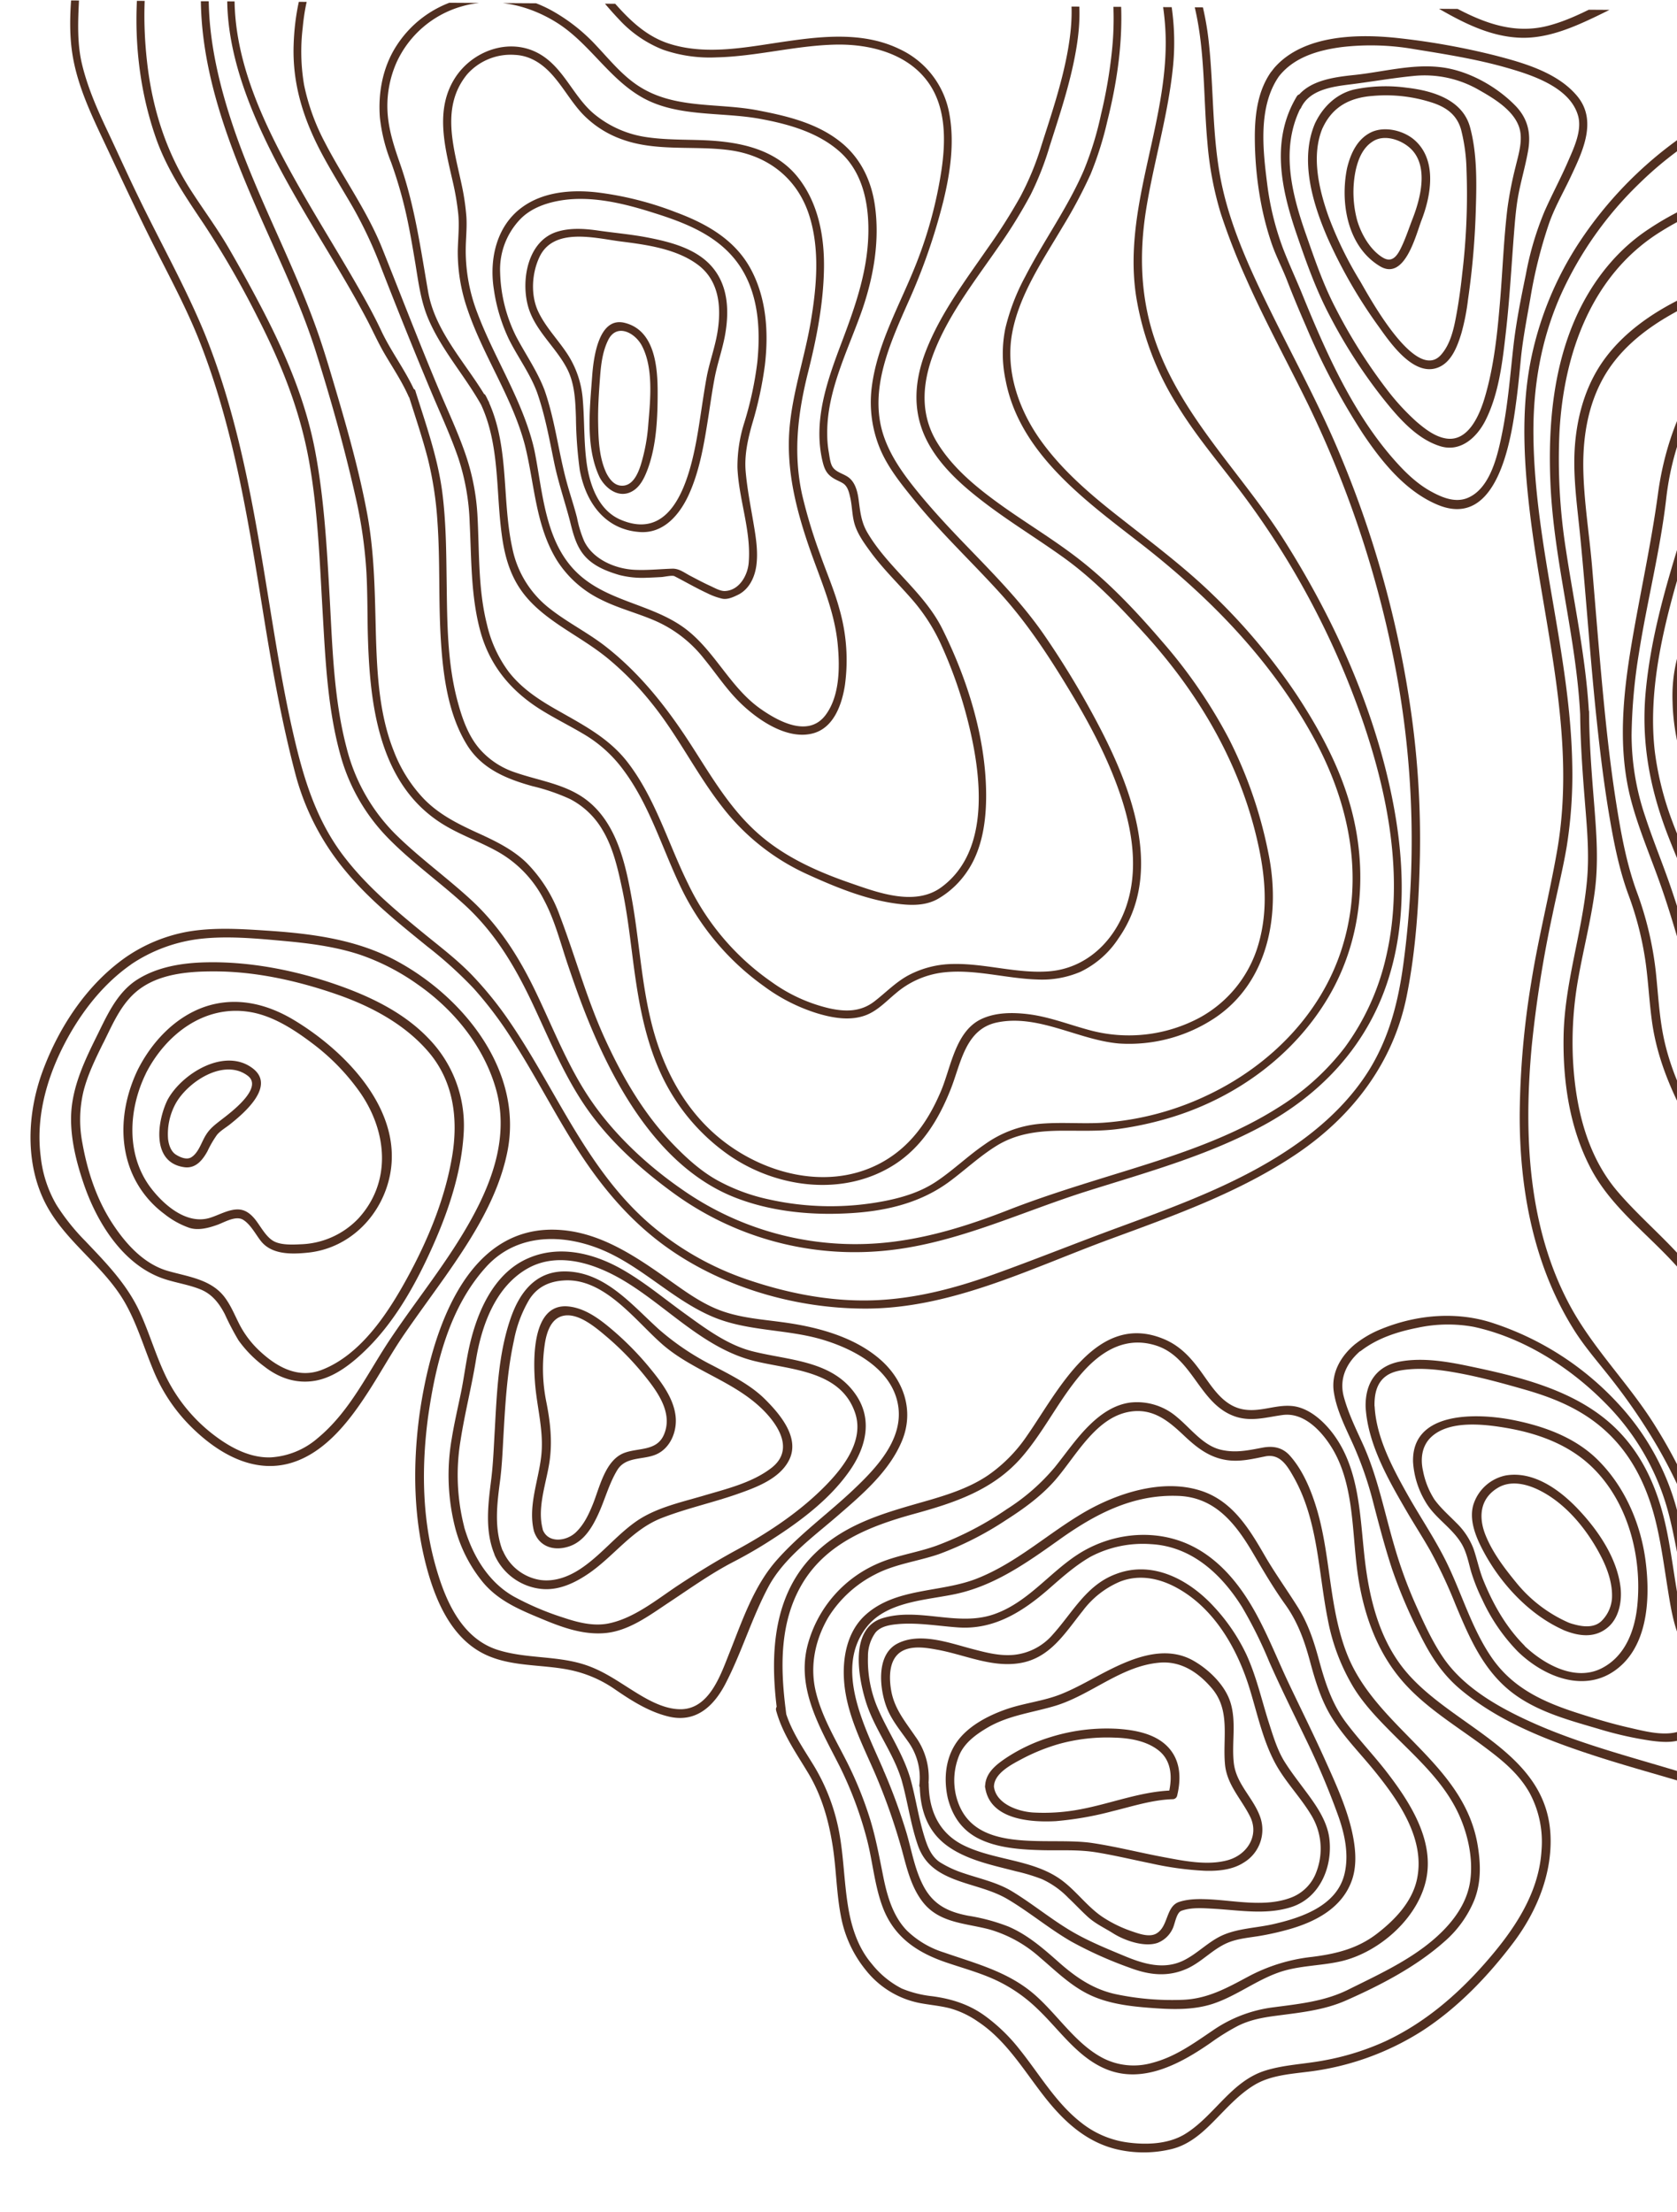 <?xml version="1.0" encoding="UTF-8"?> <svg xmlns="http://www.w3.org/2000/svg" xmlns:xlink="http://www.w3.org/1999/xlink" id="b7129d59-3683-4855-a145-6c857a4fb675" data-name="Layer 1" width="524.356" height="691.473" viewBox="0 0 524.356 691.473"><defs><style>.a62e1bde-85e1-4579-b770-844a5b21296c{fill:none;}.a7d39e32-b445-402e-932c-a8b370047421{clip-path:url(#ecc7d43b-4799-4218-a1dc-f2f3fa78c8aa);}.a9dd0c71-e447-4278-b25f-5b3c9897b1c4{fill:#512f20;}</style><clipPath id="ecc7d43b-4799-4218-a1dc-f2f3fa78c8aa"><polygon class="a62e1bde-85e1-4579-b770-844a5b21296c" points="524.351 581.721 414.285 691.473 271.201 677.652 210.543 583.347 52.013 467.905 1.609 370.348 0 0 524.356 3.211 524.351 581.721"></polygon></clipPath></defs><g class="a7d39e32-b445-402e-932c-a8b370047421"><path class="a9dd0c71-e447-4278-b25f-5b3c9897b1c4" d="M563.826,25.178c-28.421,7.245-53.455,25.72-69.659,50.026a104.449,104.449,0,0,0-15.689,38.28c-3.001,15.904-1.886,32.493.086,48.482,4.33,34.636,14.446,69.058,8.273,104.166-2.401,13.717-5.873,27.22-8.059,40.981a266.049,266.049,0,0,0-3.601,41.238c-.086,23.62,4.415,47.668,17.232,67.815,3.515,5.487,7.845,10.331,11.831,15.475a188.55,188.55,0,0,1,12.346,17.833A151.371,151.371,0,0,1,526.746,469.278c3.044,7.287,4.158,15.003,5.873,22.677,1.715,7.287,4.415,13.975,9.602,19.504,4.458,4.758,10.46,8.145,16.504,10.417a57.109,57.109,0,0,0,39.566.686c13.074-4.501,25.377-12.689,39.48-13.76,14.66-1.115,28.335,6.044,41.881,10.545a68.003,68.003,0,0,0,20.619,3.858,68.766,68.766,0,0,0,19.762-2.958,75.591,75.591,0,0,0,33.865-20.747C764.314,488.439,769.415,474.036,774.259,459.933a266.298,266.298,0,0,0,11.746-49.64c2.315-16.761,7.545-32.707,13.975-48.354,6.173-15.089,13.546-29.707,19.162-45.01a140.866,140.866,0,0,0,4.587-83.976c-7.03-27.478-22.419-52.169-41.066-73.302-5.144-5.83-10.802-11.188-16.075-16.89a191.417,191.417,0,0,1-15.389-19.333c-9.131-12.903-17.104-26.577-26.32-39.437a150.489,150.489,0,0,0-69.916-53.498c-14.232-5.316-29.578-7.716-44.667-8.916A142.315,142.315,0,0,0,563.826,25.178Zm81.104,5.015c14.789,4.115,28.678,11.188,41.324,19.762A141.379,141.379,0,0,1,719.561,81.547c9.516,12.646,17.533,26.32,26.449,39.395a230.119,230.119,0,0,0,14.017,18.647c5.101,6.087,10.888,11.531,16.332,17.318A209.047,209.047,0,0,1,803.366,192.401c14.618,24.305,22.891,52.083,21.819,80.59a144.361,144.361,0,0,1-9.173,44.153c-5.787,15.689-13.417,30.693-19.719,46.21-6.173,15.303-10.974,30.907-13.246,47.282a266.378,266.378,0,0,1-11.96,49.597c-2.743,7.973-5.616,16.118-9.516,23.62a65.619,65.619,0,0,1-12.689,16.632,72.865,72.865,0,0,1-36.865,18.776,57.701,57.701,0,0,1-21.862.086c-7.073-1.372-13.803-3.987-20.533-6.516-13.46-5.015-26.62-8.916-40.938-5.187-17.147,4.415-31.979,15.861-50.283,15.518a56.033,56.033,0,0,1-26.234-7.459c-9.516-5.444-14.446-14.06-16.932-24.52-1.843-8.145-3.086-16.204-6.387-23.92a159.863,159.863,0,0,0-11.488-21.776c-8.059-12.903-19.076-23.705-26.363-37.123-13.332-24.563-14.575-53.798-12.088-81.061a375.541,375.541,0,0,1,6.516-41.366c1.457-7.116,3.258-14.189,4.458-21.348a142.654,142.654,0,0,0,1.715-25.634c-.6-34.593-11.746-68.03-12.131-102.666-.171-15.303,2.358-30.221,8.616-44.239a113.025,113.025,0,0,1,24.52-34.722c22.891-22.376,53.498-33.436,85.262-33.479A178.217,178.217,0,0,1,644.93,30.193Z"></path><path class="a9dd0c71-e447-4278-b25f-5b3c9897b1c4" d="M543.764,135.774a34.37,34.37,0,0,0-6.816,16.161c-1.286,8.145-.429,16.461-1.758,24.606-1.243,7.673-4.587,14.06-7.888,21.005a47.974,47.974,0,0,0-4.33,21.991c.257,11.574,3.944,22.891,8.145,33.565,1.929,4.93,4.287,9.731,5.83,14.789a143.451,143.451,0,0,1,3.515,15.861c1.843,9.945,3.901,19.976,9.774,28.421a34.562,34.562,0,0,0,21.948,13.932c13.717,2.443,27.778-1.329,40.166-7.159a85.025,85.025,0,0,0,31.85-26.577c9.088-12.131,15.604-25.977,21.005-40.123a153.968,153.968,0,0,0,8.873-34.422c3.129-22.934,1.672-47.496-7.845-68.844a66.478,66.478,0,0,0-19.804-25.763c-9.731-7.502-22.291-13.032-34.636-13.503-13.16-.514-26.363,4.63-38.666,8.745C562.368,122.057,551.094,126.643,543.764,135.774Zm72.659-22.891c6.859.943,13.332,3.687,19.376,6.902a60.789,60.789,0,0,1,24.691,24.005c11.874,20.619,13.76,46.296,11.36,69.487a146.507,146.507,0,0,1-7.759,33.993c-5.23,14.746-11.917,29.149-21.005,41.924a83.183,83.183,0,0,1-29.792,26.106c-12.131,6.301-26.663,10.46-40.423,8.016a32.934,32.934,0,0,1-17.318-9.131c-5.273-5.401-8.145-12.646-10.031-19.847-1.886-7.287-2.829-14.789-4.544-22.119-1.758-7.63-5.144-14.575-7.93-21.862-6.044-15.561-10.888-33.865-4.029-49.983,2.743-6.473,6.601-12.389,8.059-19.376,1.672-8.059,1.457-16.032,2.015-24.22.472-6.859,2.443-13.632,6.644-19.161,3.558-4.673,8.53-8.059,13.675-10.717a112.843,112.843,0,0,1,17.275-6.773c6.944-2.272,13.889-4.544,21.005-6.173A55.12,55.12,0,0,1,616.423,112.883Z"></path><path class="a9dd0c71-e447-4278-b25f-5b3c9897b1c4" d="M547.494,122.657c-4.758,3.515-9.045,7.33-12.131,12.431-5.744,9.474-6.216,21.519-9.474,31.936-5.058,16.161-9.731,32.236-11.317,49.168-1.457,15.604,1.243,30.092,6.816,44.667,2.015,5.23,4.244,10.374,6.259,15.604,2.1,5.444,3.086,11.274,4.201,16.975a84.429,84.429,0,0,0,4.587,16.847,69.972,69.972,0,0,0,9.602,15.775l.129.129c.043.043.043.086.086.171,9.259,11.703,21.519,22.162,35.451,27.863,12.603,5.144,26.835,6.516,40.338,5.53,12.689-.943,25.634-4.672,36.265-11.788,8.273-5.53,13.332-13.589,16.247-22.934a141.167,141.167,0,0,0,3.687-15.818c1.457-7.416,3.044-14.789,4.587-22.162q5.658-27.006,11.317-54.012a156.271,156.271,0,0,0,3.772-34.551,140.664,140.664,0,0,0-4.93-34.808c-6.044-22.076-18.647-42.953-38.709-54.784-26.749-15.775-59.413-12.474-86.248,1.029A138.833,138.833,0,0,0,547.494,122.657Zm103.566-12.388a72.937,72.937,0,0,1,25.591,23.705c13.374,19.719,18.604,44.453,18.518,67.987-.086,12.946-2.658,25.291-5.316,37.937q-5.658,27.006-11.317,54.012c-2.401,11.445-3.815,23.577-8.102,34.508-4.029,10.331-11.917,17.104-21.819,21.691-12.903,5.958-27.092,7.802-41.195,6.902a75.695,75.695,0,0,1-40.038-14.189,96.279,96.279,0,0,1-19.033-18.304c-5.23-6.773-9.431-14.017-11.703-22.334-2.143-7.802-2.958-15.946-5.316-23.705-2.272-7.373-5.787-14.446-8.445-21.691a97.141,97.141,0,0,1-5.444-21.648c-2.015-17.018,1.629-34.636,6.173-50.969,2.1-7.63,4.844-15.046,6.816-22.719,1.415-5.444,2.315-11.06,3.858-16.461a33.495,33.495,0,0,1,7.716-13.975c5.101-5.487,11.96-9.645,18.261-13.546,13.632-8.359,28.849-14.36,44.839-16.032A80.028,80.028,0,0,1,651.06,110.268Z"></path><path class="a9dd0c71-e447-4278-b25f-5b3c9897b1c4" d="M518.43,154.207c-2.143,15.904-5.658,31.507-8.316,47.325-2.701,16.118-4.33,32.793-.086,48.782,2.401,9.045,6.173,17.704,9.259,26.535,3.301,9.345,5.916,18.904,8.745,28.421,4.715,15.989,10.202,31.421,18.861,45.739a246.795,246.795,0,0,0,28.978,38.28c5.487,5.958,11.274,11.66,17.232,17.061,5.23,4.715,10.717,9.259,17.19,12.174,9.559,4.33,19.119,2.572,28.635-.9,5.701-2.058,11.36-4.372,17.147-6.259A49.602,49.602,0,0,1,679.009,409.007c14.489,2.015,29.021,8.573,43.767,4.415,24.22-6.773,31.378-33.307,31.593-55.641.129-15.432-5.487-29.235-10.631-43.553a114.549,114.549,0,0,1-6.13-23.534c-1.115-8.488-1.672-17.018-2.015-25.591-.729-17.318,0-34.722-1.329-51.997-1.243-16.289-5.916-32.15-12.131-47.154-4.758-11.531-10.117-23.234-17.447-33.393A103.816,103.816,0,0,0,686.682,113.526a130.054,130.054,0,0,0-47.754-24.606c-32.364-9.216-71.416-7.03-97.093,16.932C528.246,118.456,520.916,136.074,518.43,154.207Zm98.251-66.829c35.279,3.729,71.63,22.505,90.149,53.584a202.816,202.816,0,0,1,18.69,42.481,143.974,143.974,0,0,1,5.444,24.734c1.072,8.445,1.029,16.975,1.157,25.463.3,17.361.3,34.765,2.1,52.083a113.925,113.925,0,0,0,4.715,22.977c2.358,7.459,5.316,14.746,7.845,22.162,2.486,7.33,4.458,14.875,4.801,22.634a99.127,99.127,0,0,1-1.115,18.861c-1.758,11.617-6.13,23.277-15.132,31.207a34.748,34.748,0,0,1-18.218,8.102c-7.716.986-15.561-.729-23.019-2.443-7.245-1.672-14.489-3.429-21.948-3.644-7.116-.171-13.932,2.015-20.576,4.33-9.945,3.472-20.147,9.088-30.95,8.445-5.958-.386-11.403-3.172-16.247-6.473-6.73-4.544-12.646-10.545-18.433-16.247a248.087,248.087,0,0,1-31.378-37.894,167.986,167.986,0,0,1-12.431-21.348,186.446,186.446,0,0,1-9.088-24.177c-.814-2.572-1.586-5.144-2.358-7.759-2.486-8.488-4.887-17.018-7.716-25.42-2.658-8.016-5.958-15.818-8.573-23.834a79.584,79.584,0,0,1-4.244-25.506,171.114,171.114,0,0,1,2.315-25.634c2.529-16.032,6.601-31.807,8.488-47.968a88.842,88.842,0,0,1,8.102-28.464,70.519,70.519,0,0,1,36.48-33.865C581.616,87.034,599.491,85.577,616.681,87.377Z"></path><path class="a9dd0c71-e447-4278-b25f-5b3c9897b1c4" d="M561.768,81.076a152.154,152.154,0,0,0-36.394,12.431c-8.959,4.458-17.447,10.374-23.448,18.433-5.53,7.416-8.316,16.204-9.302,25.334-1.115,10.288.514,20.49,1.5,30.735,1.886,19.204,3.129,38.494,5.187,57.742,1.072,10.074,2.315,20.19,4.029,30.178,1.372,8.016,3.001,16.118,5.83,23.791a101.41,101.41,0,0,1,5.444,21.648c.772,5.787,1.072,11.617,1.843,17.404,1.886,14.618,8.359,27.135,15.604,39.78,8.445,14.66,17.875,29.021,24.177,44.753,4.587,11.488,9.174,23.234,17.404,32.707,9.088,10.459,22.634,14.789,36.222,12.603,15.218-2.443,28.292-11.188,42.652-16.289,7.373-2.615,15.432-4.072,22.677-.3,5.273,2.743,8.402,8.445,11.874,12.989,6.43,8.402,17.875,14.66,28.335,9.945,9.774-4.415,15.689-14.618,21.948-22.805,9.216-12.088,17.618-25.334,23.534-39.395a79.242,79.242,0,0,0,6.044-22.291,130.041,130.041,0,0,0-.257-25.506c-.814-8.616-2.143-17.19-3.301-25.806a168.864,168.864,0,0,1-1.072-27.135c.386-16.118,3.172-32.279-1.886-47.925-2.058-6.301-5.015-12.26-7.845-18.218a147.518,147.518,0,0,1-8.616-21.862c-4.673-15.946-7.373-32.407-10.974-48.611A111.139,111.139,0,0,0,715.06,115.584a62.534,62.534,0,0,0-13.675-14.446c-5.358-3.944-11.703-6.344-17.961-8.359-6.601-2.1-13.332-3.558-19.976-5.487-6.173-1.758-12.046-4.501-18.218-6.301-13.203-3.901-27.263-4.93-40.981-4.801A221.374,221.374,0,0,0,561.768,81.076Zm82.09,2.443c6.173,1.715,12.003,4.458,18.176,6.301,6.601,1.972,13.374,3.472,19.976,5.444,6.773,2.058,13.417,4.758,19.076,9.088,5.701,4.372,10.202,10.417,14.103,16.375,8.445,12.903,13.417,27.178,16.589,42.181,3.429,16.161,6.301,32.536,11.531,48.268,4.415,13.46,12.689,25.334,16.032,39.18,1.972,8.102,1.457,16.204,1.029,24.434-.472,9.002-.943,18.004-.857,27.049.171,17.661,4.287,34.936,5.101,52.555.386,8.531,0,17.147-2.186,25.463A106.43,106.43,0,0,1,753.04,402.877c-6.687,12.603-15.089,24.091-23.662,35.451-6.301,8.359-14.489,17.875-26.149,14.875-6.687-1.715-11.445-6.387-15.389-11.831-3.258-4.458-6.387-9.002-11.274-11.788-12.689-7.244-28.678,1.157-40.338,6.687-14.532,6.902-29.792,13.289-45.953,8.145-12.646-4.029-20.362-16.847-25.591-28.163-2.786-6.044-5.058-12.303-7.759-18.39a241.039,241.039,0,0,0-11.703-22.376c-9.345-16.161-20.962-32.193-24.948-50.711-1.5-6.987-1.8-14.146-2.572-21.219a105.326,105.326,0,0,0-5.83-24.52c-3.472-9.388-5.187-19.419-6.73-29.278-1.929-12.517-3.215-25.12-4.372-37.723-1.072-11.746-2.015-23.534-3.001-35.279-.857-9.902-2.486-19.847-2.701-29.792s1.329-19.976,6.216-28.764c4.844-8.702,12.774-15.089,21.348-19.933,23.534-13.417,52.34-18.304,79.089-19.076C615.823,78.675,630.184,79.747,643.858,83.519Z"></path><path class="a9dd0c71-e447-4278-b25f-5b3c9897b1c4" d="M493.439,97.708c-7.802,16.461-9.431,35.322-8.659,53.283,1.029,24.391,8.059,48.011,9.302,72.402v.086c.086,8.616.686,17.232,1.372,25.849.686,8.745,1.586,17.447.729,26.234-1.543,16.289-6.987,31.85-7.287,48.311-.257,14.232,1.886,28.978,8.659,41.709,6.387,12.003,17.875,20.362,26.792,30.35a62.837,62.837,0,0,1,11.403,18.304c1.672,4.158,2.958,8.53,4.372,12.774,2.958,9.045,5.873,18.133,9.431,27.006,5.873,14.746,14.489,33.993,31.078,39.052,8.316,2.572,17.018-.214,24.263-4.458,5.916-3.472,11.145-7.887,17.361-10.888a37.53,37.53,0,0,1,17.661-3.687c6.644.214,13.246,2.058,19.633,3.858,6.559,1.843,13.074,3.644,19.762,4.844,13.032,2.358,27.006,2.958,39.695-1.372,11.66-3.987,20.49-13.374,27.22-23.32,7.159-10.588,11.831-22.677,15.475-34.851,3.772-12.56,6.301-25.463,8.702-38.366,1.115-6.044,2.058-12.174,3.386-18.218,1.758-8.016,4.029-15.904,6.473-23.748,9.474-30.821,22.462-62.543,18.947-95.464-1.415-13.203-6.687-25.249-14.446-35.88a163.839,163.839,0,0,0-12.989-15.346,130.364,130.364,0,0,1-15.003-19.59c-8.445-13.546-14.103-28.378-21.005-42.738a171.876,171.876,0,0,0-21.133-33.436c-16.547-20.447-38.752-36.137-64.386-42.61-7.159-1.8-14.532-2.615-21.862-3.472-7.716-.857-15.475-1.543-23.234-1.929a196.816,196.816,0,0,0-47.068,2.743c-14.746,2.786-29.792,7.973-42.352,16.332C505.913,77.861,498.454,87.163,493.439,97.708Zm118.441-42.224c15.003,1.029,30.35,2.358,44.753,6.902a112.043,112.043,0,0,1,35.408,19.247,141.076,141.076,0,0,1,27.178,29.278c8.102,11.488,14.103,23.92,19.762,36.694,6.601,14.875,13.889,29.492,23.877,42.395,4.415,5.701,9.645,10.674,14.275,16.161a99.581,99.581,0,0,1,11.531,16.461c15.604,28.249,6.601,63.014-2.358,91.906-4.887,15.775-10.417,31.378-14.36,47.454-3.044,12.517-4.715,25.377-7.373,38.023-5.23,24.906-12.774,51.912-32.064,69.787-10.46,9.688-24.134,12.217-37.98,11.745-14.232-.514-27.392-4.887-41.109-8.316a59.732,59.732,0,0,0-17.618-2.058,42.418,42.418,0,0,0-16.418,4.758C609.179,481.023,600.991,490.197,589.032,491.097c-18.047,1.372-28.549-18.947-34.636-32.836-3.944-8.959-7.03-18.261-10.074-27.52-3.258-10.031-6.13-20.276-12.003-29.192-7.287-11.017-18.09-19.119-26.62-29.149-9.988-11.746-13.332-27.52-13.932-42.524a113.555,113.555,0,0,1,1.843-24.691c1.586-8.831,3.815-17.49,5.015-26.363,1.243-9.216.557-18.218-.171-27.435-.772-9.602-1.543-19.204-1.586-28.849a1.823,1.823,0,0,0-.086-.472c-1.029-17.018-4.672-33.693-7.202-50.497a182.706,182.706,0,0,1-1.972-36.523c1.329-24.348,9.902-48.954,31.378-62.457C546.336,55.356,580.587,53.341,611.88,55.484Z"></path><path class="a9dd0c71-e447-4278-b25f-5b3c9897b1c4" d="M185.14,117.77c-.729,10.074-2.143,22.034,2.358,31.464,1.843,3.472,5.873,6.559,9.902,4.501,2.829-1.415,4.201-4.587,5.23-7.373,2.658-7.416,3.001-15.904,3.001-23.705,0-7.973-.9-19.29-10.159-21.691C186.984,98.694,185.526,112.454,185.14,117.77Zm15.604-9.602c3.601,6.902,2.615,16.804,1.972,24.305a57.128,57.128,0,0,1-2.358,12.86c-.943,2.958-2.701,6.944-6.387,6.473-2.1-.257-3.429-2.1-4.33-3.815-2.315-4.844-2.529-10.545-2.615-15.818-.086-4.587.214-9.174.557-13.76.3-4.115.729-8.402,2.615-12.174C192.856,100.966,198.601,104.01,200.744,108.168Z"></path><path class="a9dd0c71-e447-4278-b25f-5b3c9897b1c4" d="M165.036,95.479c2.015,7.759,8.873,13.032,12.389,20.019,2.315,4.63,2.486,9.988,2.658,15.046a131.582,131.582,0,0,0,1.2,16.418c1.886,10.159,7.93,18.733,18.99,19.376,7.245.386,12.131-5.358,14.961-11.403,3.601-7.759,4.973-16.547,6.301-24.948.6-3.901,1.157-7.845,1.886-11.703.814-4.372,2.315-8.573,3.172-12.946,1.457-7.587,1.286-15.861-3.987-21.948-4.973-5.787-13.332-7.845-20.533-9.216-5.015-.943-10.074-1.372-15.089-2.1-4.201-.6-8.573-.9-12.689.343C165.079,75.203,162.893,87.292,165.036,95.479Zm28.849-20.019c8.145,1.029,17.575,2.272,24.348,7.33,6.816,5.101,7.373,13.589,6.044,21.391-.772,4.458-2.315,8.745-3.215,13.16-.729,3.858-1.286,7.716-1.886,11.617-1.929,12.474-5.658,41.838-25.12,33.522-6.43-2.743-9.216-9.688-10.374-16.118-1.2-7.073-.857-14.275-1.457-21.391a30.21,30.21,0,0,0-5.316-15.046c-2.872-4.201-6.43-7.888-8.616-12.517-2.443-5.187-2.015-12.046.429-17.147C173.181,71.002,186.041,74.432,193.885,75.46Z"></path><path class="a9dd0c71-e447-4278-b25f-5b3c9897b1c4" d="M154.405,90.378a53.91,53.91,0,0,0,4.801,15.861c2.786,5.53,6.516,10.545,8.702,16.375,2.529,7.202,3.858,14.703,5.401,22.162,1.286,6.173,3.344,12.131,4.93,18.218.9,3.601,1.8,7.287,4.115,10.245,2.786,3.558,7.073,5.273,11.274,6.516a29.025,29.025,0,0,0,8.616.857c1.543-.043,3.086-.129,4.587-.214.857-.043,3.386-.643,4.072-.257,3.429,1.758,6.73,3.687,10.245,5.315a20.718,20.718,0,0,0,4.715,1.715c1.586.3,3.258-.429,4.672-1.115,3.644-1.672,5.444-5.487,5.958-9.259.6-4.415-.171-8.959-.9-13.289-.9-5.315-1.972-10.717-2.443-16.118-.429-5.101.643-9.902,2.015-14.789a117.167,117.167,0,0,0,3.987-18.39c1.2-10.159.557-20.79-4.33-29.964-4.973-9.302-13.889-14.318-23.448-17.875a102.385,102.385,0,0,0-24.948-6.259c-7.93-.857-16.675-.129-23.277,4.758C155.219,70.702,152.947,81.033,154.405,90.378Zm49.983-23.834c9.988,3.129,20.105,7.073,26.406,15.861,6.344,8.873,7.073,20.319,6.001,30.821a108.541,108.541,0,0,1-4.029,18.776,45.35,45.35,0,0,0-2.186,14.146c.386,9.945,4.372,19.804,3.515,29.835-.343,3.944-2.958,8.616-7.459,8.788-1.543.043-3.429-1.115-4.801-1.715-2.143-.986-4.201-2.1-6.259-3.172-1.8-.986-3.344-2.186-5.444-2.1-3.987.129-7.888.557-11.874.343-6.044-.343-12.86-3.301-15.604-8.959a35.815,35.815,0,0,1-2.229-7.287c-.9-3.558-2.1-7.073-3.086-10.631-2.701-9.688-3.729-19.719-7.073-29.278-2.272-6.001-6.001-11.274-8.959-16.932a47.604,47.604,0,0,1-4.93-19.847,22.721,22.721,0,0,1,6.301-16.675c3.215-3.301,7.63-4.93,12.046-5.744C184.583,60.971,195.086,63.586,204.388,66.544Z"></path><path class="a9dd0c71-e447-4278-b25f-5b3c9897b1c4" d="M142.359,24.234c-6.516,10.031-3.215,21.905-.772,32.622a81.732,81.732,0,0,1,1.715,10.202c.343,3.772-.086,7.545-.171,11.317a54.571,54.571,0,0,0,3.044,18.347c4.93,14.618,14.017,27.478,17.961,42.481,3.044,12.174,3.258,25.12,10.074,36.094a33.734,33.734,0,0,0,13.76,12.174c5.701,2.872,11.96,4.33,17.747,6.987a39.545,39.545,0,0,1,14.532,11.617c3.644,4.458,6.816,9.302,10.931,13.374,5.487,5.444,15.046,12.174,23.32,9.731,6.344-1.886,8.788-9.174,9.688-15.003a57.753,57.753,0,0,0-1.715-23.748c-1.586-5.873-4.072-11.531-6.087-17.275a158.046,158.046,0,0,1-5.616-18.647c-2.829-13.032-1.286-25.506,1.929-38.28,2.615-10.417,4.715-21.09,4.93-31.893.214-10.159-1.672-20.705-8.102-28.849-7.245-9.131-18.733-11.231-29.75-11.66-5.873-.214-11.746-.086-17.575-.943a33.091,33.091,0,0,1-15.732-6.687c-7.287-5.573-10.074-15.432-18.561-19.762C158.777,11.803,147.675,16.047,142.359,24.234Zm18.69-7.073c5.187.257,9.174,3.258,12.346,7.073,3.001,3.558,5.316,7.63,8.445,11.06a31.693,31.693,0,0,0,12.646,8.273c10.802,3.944,22.805,1.843,33.951,3.429,11.874,1.715,20.962,8.916,24.606,20.405,3.386,10.674,2.272,22.548.429,33.35-1.929,11.274-5.744,22.119-6.644,33.565-.986,12.817,2.143,25.12,6.301,37.123,3.472,10.031,7.888,19.633,8.831,30.307.643,6.987.6,15.861-3.815,21.776-5.358,7.159-14.746,2.015-20.362-1.929-9.731-6.859-14.403-18.476-24.005-25.42-10.802-7.759-25.12-8.188-34.465-18.261-8.831-9.559-9.645-23.877-12.003-36.051-.214-1.115-.472-2.272-.772-3.386-3.815-14.403-12.174-26.963-17.361-40.852a54.201,54.201,0,0,1-3.558-19.333c0-3.515.429-6.944.214-10.46a73.48,73.48,0,0,0-1.5-10.159c-2.443-11.531-6.644-24.263,1.758-34.465a18.192,18.192,0,0,1,14.961-6.044Z"></path><path class="a9dd0c71-e447-4278-b25f-5b3c9897b1c4" d="M123.927,14.375c-4.244,6.601-5.744,14.618-5.144,22.376A52.97,52.97,0,0,0,122.298,50.769a135.705,135.705,0,0,1,4.758,16.418c1.115,5.058,1.972,10.159,2.829,15.261.943,5.787,1.672,11.574,3.944,17.018,4.115,9.817,11.403,17.833,16.589,27.049,5.83,12.603,4.63,26.835,6.43,40.338.814,6.301,2.358,12.346,6.044,17.618,3.215,4.63,7.716,8.102,12.346,11.231,5.187,3.472,10.502,6.516,15.303,10.545a95.38,95.38,0,0,1,13.289,13.675c8.273,10.245,14.017,22.205,22.162,32.536a70.283,70.283,0,0,0,26.277,20.79c9.302,4.244,19.333,8.359,29.535,9.431,4.029.429,8.059.3,11.617-1.758a27.901,27.901,0,0,0,8.873-8.316c4.93-7.116,6.13-16.247,6.044-24.691-.171-17.575-5.916-35.708-13.717-51.354-5.744-11.488-16.932-19.033-23.405-30.05-1.886-3.215-2.229-6.344-2.701-9.945-.3-2.443-.9-5.273-2.786-6.987-1.586-1.457-4.201-1.758-5.401-3.601-.772-1.2-.943-3.258-1.2-4.672a31.984,31.984,0,0,1-.472-5.701c-.171-13.374,6.516-26.149,10.845-38.494,3.644-10.502,5.658-21.948,4.029-33.05-1.157-7.888-4.63-14.961-10.974-19.89-7.373-5.787-16.761-7.973-25.72-9.688-12.56-2.401-25.977-.3-37.166-7.587-5.101-3.301-9.045-8.188-13.16-12.56A56.115,56.115,0,0,0,172.923,3.53C156.205-5.944,134.515-2.129,123.927,14.375Zm50.111-7.33c10.288,6.43,16.332,17.618,26.963,23.534,10.974,6.087,24.606,4.372,36.565,6.559,8.959,1.629,18.476,4.287,25.334,10.588,6.387,5.916,8.445,14.532,8.616,22.934.257,12.903-3.901,24.606-8.402,36.523-4.458,11.788-8.959,24.391-5.916,37.08.557,2.315,1.243,3.901,3.301,5.187.9.6,1.972.986,2.915,1.543,1.586.9,2.015,2.743,2.401,4.415.729,3.086.557,6.259,1.672,9.259,1.115,3.044,3.215,5.83,5.101,8.402,3.858,5.144,8.488,9.602,12.689,14.446a58.095,58.095,0,0,1,8.659,13.289,140.651,140.651,0,0,1,8.788,24.991c4.072,16.247,7.159,40.08-8.316,51.526-8.016,5.958-19.247,1.972-27.735-.986-10.288-3.515-20.447-7.93-28.764-15.003-10.202-8.659-16.289-20.147-23.577-31.121-7.073-10.631-15.089-20.447-25.206-28.292-5.401-4.158-11.531-7.245-16.89-11.403a31.842,31.842,0,0,1-12.046-19.161c-3.301-15.089-.9-30.95-7.202-45.31-.043-.129-.086-.3-.129-.429-.086-.129-.129-.214-.214-.343-.257-.557-.514-1.115-.814-1.629a.849.849,0,0,0-.472-.472c-6.301-10.288-15.346-19.804-17.49-31.936-2.315-13.289-4.158-26.62-8.573-39.437-2.015-5.83-3.944-11.36-4.158-17.575a33.569,33.569,0,0,1,2.872-14.746A32.06,32.06,0,0,1,144.417,1.987C154.534-.971,165.25,1.558,174.038,7.045Z"></path><path class="a9dd0c71-e447-4278-b25f-5b3c9897b1c4" d="M91.819,13.818c-.472,12.517,3.129,23.662,9.002,34.593,3.001,5.573,6.387,10.974,9.559,16.461a135.427,135.427,0,0,1,8.702,18.561c5.101,13.117,10.374,26.234,15.818,39.223,2.872,6.816,6.001,13.546,8.402,20.533a71.504,71.504,0,0,1,3.558,20.319c.557,11.188.343,22.634,3.258,33.565,2.958,11.103,9.817,19.204,19.504,25.12,4.544,2.786,9.302,5.101,13.846,7.888a41.482,41.482,0,0,1,11.574,10.802c8.445,11.36,12.346,25.591,18.647,38.151a81.007,81.007,0,0,0,25.12,29.235,55.608,55.608,0,0,0,16.89,8.573c4.758,1.415,10.159,2.358,14.961.557,3.687-1.372,6.473-4.415,9.431-6.859a27.814,27.814,0,0,1,14.403-6.473c9.945-1.286,19.847,1.843,29.792,2.143A30.528,30.528,0,0,0,337.832,303.812a29.393,29.393,0,0,0,11.917-10.502c13.932-19.89,4.544-45.61-5.444-65.029a274.659,274.659,0,0,0-17.918-29.921c-7.545-10.888-17.018-20.233-26.149-29.75-4.587-4.801-9.045-9.645-13.246-14.789-4.501-5.53-8.788-11.403-10.931-18.304-4.287-13.975,2.272-28.292,7.845-40.895a187.64,187.64,0,0,0,11.017-31.593c2.186-8.959,3.601-18.476,1.886-27.606a27.618,27.618,0,0,0-15.604-20.105c-10.888-5.273-23.32-4.115-34.936-2.443-11.96,1.672-24.648,4.544-36.523.943-12.046-3.601-18.518-14.918-26.92-23.362C173.652-18.804,160.492-24.205,148.232-28.02c-10.159-3.172-21.09-4.372-31.379-1.029C98.678-23.09,92.419-3.586,91.819,13.818Zm73.902-32.193A61.543,61.543,0,0,1,181.668-7.273c4.201,4.244,7.759,9.045,11.874,13.332a37.213,37.213,0,0,0,13.76,9.474A44.562,44.562,0,0,0,224.063,17.933c12.517-.3,24.777-3.729,37.294-3.987,10.845-.214,22.891,2.872,29.278,12.389,5.23,7.802,5.058,18.004,3.729,26.92a133.493,133.493,0,0,1-7.802,28.978c-5.015,12.817-12.346,25.163-14.017,39.052a37.892,37.892,0,0,0,2.615,18.99c2.443,5.873,6.644,11.06,10.631,15.989,8.359,10.331,18.133,19.462,27.049,29.321,8.488,9.388,15.218,19.719,21.733,30.521,6.259,10.374,12.003,21.219,15.861,32.75,3.687,11.017,5.53,23.148,1.758,34.379-3.729,11.06-12.646,19.633-24.477,20.447-9.945.686-19.762-2.529-29.707-2.315a30.517,30.517,0,0,0-13.932,3.515c-4.072,2.186-7.202,5.53-10.802,8.273-4.244,3.215-9.002,3.172-14.017,2.058a50.49,50.49,0,0,1-17.875-8.145,78.617,78.617,0,0,1-26.235-30.778c-6.216-12.56-10.159-26.535-18.776-37.809-6.216-8.145-14.875-12.26-23.534-17.275-5.23-3.044-10.117-6.43-13.846-11.274a39.6,39.6,0,0,1-6.73-14.703c-2.786-10.974-2.358-22.591-2.958-33.822a70.571,70.571,0,0,0-3.558-18.819c-2.358-7.03-5.53-13.717-8.402-20.533C131.171,107.396,125.47,92.564,119.554,77.775c-4.672-11.746-12.174-22.034-17.961-33.222a67.612,67.612,0,0,1-6.516-18.004A62.418,62.418,0,0,1,94.648,8.674c.857-9.345,3.558-18.947,9.645-26.234C119.726-36.165,147.589-27.549,165.722-18.375Z"></path><path class="a9dd0c71-e447-4278-b25f-5b3c9897b1c4" d="M74.587-20.604C66.657.572,73.258,23.077,82.474,42.667c6.43,13.717,14.446,26.577,22.205,39.566,3.558,5.958,7.03,11.917,10.245,18.047,1.843,3.558,3.472,7.202,5.53,10.674,2.529,4.287,5.273,8.402,7.287,12.946a.934.934,0,0,0,.214.343c2.015,6.387,4.158,12.731,5.83,19.204a110.656,110.656,0,0,1,3.001,19.762c.857,12.131.3,24.305,1.029,36.437.686,11.188,2.186,23.405,8.145,33.136,4.63,7.545,12.346,10.717,20.533,12.989a63.348,63.348,0,0,1,11.746,4.029,25.121,25.121,0,0,1,10.159,9.688c3.429,5.701,4.887,12.56,6.259,18.99,1.372,6.601,2.186,13.332,3.044,20.019,1.586,12.474,3.472,24.948,8.659,36.523a63.387,63.387,0,0,0,21.991,26.406c15.046,10.159,35.751,12.689,51.44,2.572,8.531-5.53,13.717-14.06,17.404-23.32,3.258-8.102,4.544-18.99,14.618-21.048,12.946-2.658,25.506,5.573,38.194,6.601a48.532,48.532,0,0,0,29.878-8.016c16.89-11.36,20.576-32.707,16.718-51.44a137.823,137.823,0,0,0-12.346-35.794,158.067,158.067,0,0,0-20.962-30.521c-7.716-9.002-16.118-17.961-25.463-25.291-7.63-6.001-15.989-11.017-23.877-16.589-7.973-5.658-15.989-12.003-21.09-20.49-5.616-9.388-4.33-19.633-.257-29.364,4.801-11.531,12.689-21.562,19.719-31.764a157.992,157.992,0,0,0,9.902-16.032,93.688,93.688,0,0,0,6.001-15.303c3.129-9.817,6.43-19.633,8.188-29.792,1.586-9.045,1.843-18.561-1.8-27.135-4.501-10.502-14.618-15.346-24.863-18.69-14.103-4.587-29.235-5.873-43.424-1.115-12.989,4.372-25.206,11.445-39.309,11.06a32.495,32.495,0,0,1-17.232-5.658c-4.758-3.215-8.745-7.545-12.989-11.403A70.558,70.558,0,0,0,165.293-53.269c-12.046-2.872-24.134-5.701-36.608-5.616-11.703.086-23.191,3.215-32.707,10.117A63.121,63.121,0,0,0,74.587-20.604Zm81.833-32.364a143.969,143.969,0,0,1,18.39,5.015A63.796,63.796,0,0,1,190.756-38.908c9.045,6.773,15.861,16.204,26.963,19.762,12.817,4.115,26.02-.429,37.894-5.23,6.344-2.529,12.774-5.401,19.504-6.601a65.522,65.522,0,0,1,24.005.686c12.003,2.358,25.72,6.516,32.15,17.79,4.844,8.445,4.244,18.99,2.615,28.249-1.8,10.159-5.144,19.976-8.273,29.792a89.391,89.391,0,0,1-6.644,16.075A176.767,176.767,0,0,1,308.811,77.604c-7.03,10.159-14.618,20.233-19.204,31.85-3.601,9.131-4.458,18.518-.171,27.52,4.072,8.531,11.66,15.089,19.033,20.662,7.888,5.958,16.375,11.103,24.391,16.89,9.259,6.687,17.404,15.218,25.077,23.662,17.361,19.119,30.393,41.538,35.708,66.958,2.229,10.588,2.786,21.305-.686,31.721a38.16,38.16,0,0,1-17.833,21.262,46.932,46.932,0,0,1-34.508,3.901c-6.259-1.672-12.303-4.072-18.776-4.93-5.058-.643-10.588-.686-15.218,1.586-7.973,3.944-9.302,15.132-12.431,22.462-4.029,9.516-9.731,17.618-19.033,22.548-17.447,9.216-39.223,2.572-52.898-10.288-9.688-9.088-15.604-21.348-18.69-34.122-3.086-12.603-3.729-25.677-6.044-38.409-1.972-11.017-4.758-23.534-14.06-30.735-6.559-5.058-14.918-6.044-22.505-8.702a25.215,25.215,0,0,1-10.717-6.987c-3.729-4.115-5.701-9.731-7.116-15.003-3.301-12.088-3.301-24.948-3.472-37.38-.129-9.431-.171-18.861-1.372-28.206-1.415-10.802-5.101-21.133-8.359-31.507a.967.967,0,0,0-.557-.772c-2.958-6.301-7.202-11.874-10.159-18.176-2.229-4.758-4.801-9.388-7.416-13.932C106.051,79.447,99.921,69.673,94.177,59.6,83.032,40.052,71.801,17.847,73.515-5.301c.9-11.917,6.087-22.934,13.76-31.979,8.402-9.945,18.947-16.461,31.85-18.604C131.557-57.813,144.374-55.755,156.42-52.969Z"></path><path class="a9dd0c71-e447-4278-b25f-5b3c9897b1c4" d="M90.919-55.584c-9.774,6.13-17.618,15.732-22.376,26.192-4.501,9.859-6.044,20.79-5.701,31.55.729,23.062,9.602,45.353,18.819,66.186,5.958,13.503,12.303,26.706,16.847,40.809,4.758,15.046,9.088,30.35,12.56,45.739a143.572,143.572,0,0,1,3.515,24.177c.3,5.787.3,11.617.386,17.404.472,22.162,2.786,48.568,23.748,61.342,5.401,3.301,11.445,5.358,16.932,8.445a36.106,36.106,0,0,1,14.489,15.175c3.301,6.216,5.058,13.16,7.287,19.804,2.058,6.087,4.201,12.174,6.644,18.133,8.873,21.691,22.891,46.082,45.867,55.041,10.888,4.244,22.934,5.487,34.508,4.93,11.531-.514,22.805-2.915,32.236-9.817,5.015-3.687,9.516-7.973,14.832-11.274,6.001-3.729,12.517-4.63,19.419-4.758,6.516-.086,12.946.3,19.419-.643a106.039,106.039,0,0,0,16.632-3.772c19.847-6.259,37.551-19.161,48.268-37.166,10.76-18.09,12.603-39.909,6.987-60.014-3.429-12.303-9.645-23.748-16.589-34.379a189.019,189.019,0,0,0-26.02-31.207c-9.174-8.959-19.419-16.589-29.492-24.52-9.045-7.073-17.961-14.66-24.691-24.048-6.773-9.431-11.06-21.476-9.045-33.179,2.1-12.174,9.645-23.148,15.818-33.608a152.157,152.157,0,0,0,8.788-16.504A106.476,106.476,0,0,0,346.234,37.866c3.172-12.646,5.058-25.849,4.158-38.923a62.564,62.564,0,0,0-3.858-18.133,36.457,36.457,0,0,0-8.488-12.474c-7.63-7.63-17.79-12.431-27.863-15.861s-21.176-5.83-31.807-5.787c-13.546.043-26.492,5.187-39.48,8.445a68.98,68.98,0,0,1-20.062,2.401c-6.773-.343-12.603-2.915-18.176-6.644-5.058-3.386-9.688-7.416-15.046-10.288-2.915-1.586-6.516-2.272-9.731-3.001-3.858-.857-7.759-1.543-11.703-2.015C140.13-67.629,112.481-69.044,90.919-55.584Zm82.69-4.844c3.601.729,7.673,1.5,10.931,3.172a63.524,63.524,0,0,1,7.888,5.101c4.973,3.601,9.817,7.459,15.518,9.817,11.788,4.887,25.463,1.629,37.251-1.629,13.289-3.644,26.32-7.888,40.295-6.473a109.428,109.428,0,0,1,31.464,8.102c9.945,4.244,19.676,10.502,25.377,19.933,3.258,5.401,4.63,12.088,5.358,18.261a96.394,96.394,0,0,1,0,19.89,151.438,151.438,0,0,1-3.429,20.019,102.62,102.62,0,0,1-5.358,17.447c-5.015,11.66-12.56,22.034-18.347,33.265a66.321,66.321,0,0,0-6.216,16.204,39.474,39.474,0,0,0,.086,16.161c4.287,22.677,24.691,37.466,41.752,50.711,21.905,16.975,41.238,36.694,54.612,61.171,11.103,20.319,15.946,43.51,8.702,66.015-6.473,20.19-22.162,36.008-40.981,45.182a90.422,90.422,0,0,1-33.865,9.088c-6.73.386-13.417-.3-20.147.386a35.093,35.093,0,0,0-16.632,6.387c-5.144,3.515-9.645,7.888-14.832,11.403-4.973,3.386-10.502,5.101-16.332,6.259a88.444,88.444,0,0,1-36.437-.514,58.836,58.836,0,0,1-16.161-6.044c-5.401-3.044-10.074-7.416-14.318-11.874-8.959-9.474-15.561-21.048-20.919-32.879-5.53-12.26-9.002-25.163-13.76-37.68a45.421,45.421,0,0,0-10.374-16.632c-4.501-4.415-10.288-7.116-15.946-9.688-5.958-2.743-11.617-5.616-16.247-10.374a44.913,44.913,0,0,1-9.431-15.003c-4.372-10.974-5.144-23.062-5.53-34.765-.386-13.203-.343-26.192-2.743-39.223-2.872-15.518-7.459-30.864-11.96-45.953-.643-2.1-1.286-4.201-1.972-6.301-7.716-24.005-20.405-45.996-28.335-69.959-7.116-21.476-11.36-45.953-1.586-67.301A58.134,58.134,0,0,1,95.292-55.198c11.145-6.173,24.22-8.23,36.78-8.702A172.963,172.963,0,0,1,173.609-60.427Z"></path><path class="a9dd0c71-e447-4278-b25f-5b3c9897b1c4" d="M170.566-71.144a191.325,191.325,0,0,0-36.651-3.515c-19.462-.043-39.738,2.658-56.97,12.174C59.198-52.669,48.395-35.479,44.709-15.803c-3.644,19.333-2.486,40.252,4.029,58.899,3.429,9.859,9.216,18.347,15.003,26.963A290.355,290.355,0,0,1,80.588,99.294c7.33,14.318,13.203,28.935,16.032,44.796,2.829,15.732,3.344,31.764,4.287,47.711.857,14.961,1.586,30.35,5.701,44.839a59.571,59.571,0,0,0,14.875,25.506c7.33,7.459,15.904,13.546,23.62,20.576,9.431,8.573,15.689,18.99,21.133,30.435,5.315,11.231,9.988,22.891,17.104,33.179,7.159,10.331,17.018,19.204,27.135,26.577a96.214,96.214,0,0,0,64.172,18.261c22.934-1.715,43.596-11.96,65.2-18.776,18.776-5.916,37.98-11.188,55.341-20.662,17.147-9.345,30.607-23.32,37.551-41.709,8.488-22.548,6.13-47.668.257-70.516-6.473-25.034-17.747-48.954-31.55-70.73-13.074-20.619-31.593-38.066-39.952-61.428-4.887-13.632-5.401-27.649-3.129-41.881,2.401-14.961,6.902-29.535,8.402-44.667,2.143-21.348-5.015-43.21-18.39-59.799-13.374-16.547-33.007-27.263-53.755-31.207a90.108,90.108,0,0,0-37.08.943c-13.46,3.044-26.663,7.673-40.638,6.559C201.173-63.857,185.912-68.101,170.566-71.144ZM231.822-60.77c13.803-2.143,26.963-7.245,40.938-8.402,22.248-1.8,45.867,6.644,62.843,20.833a81.188,81.188,0,0,1,28.678,56.07c2.186,28.806-13.46,55.984-9.045,84.876a91.234,91.234,0,0,0,12.86,34.079c6.43,10.545,14.575,19.762,21.819,29.664a259.284,259.284,0,0,1,35.837,68.073c8.102,23.277,13.332,49.511,7.802,73.988a76.549,76.549,0,0,1-13.117,29.107A78.253,78.253,0,0,1,399.303,346.464c-16.761,10.545-36.18,16.118-54.955,21.948-9.516,2.958-18.99,5.958-28.292,9.559-11.874,4.673-23.877,8.573-36.565,10.202A94.388,94.388,0,0,1,213.433,371.97c-10.717-7.373-20.962-16.847-28.378-27.563-7.116-10.245-11.703-22.034-17.018-33.222-5.273-11.188-11.531-21.348-20.662-29.792-7.716-7.116-16.332-13.289-23.791-20.662a58.23,58.23,0,0,1-15.218-26.963c-3.987-15.132-4.415-31.207-5.273-46.768-.857-15.218-1.672-30.478-4.458-45.482-2.829-15.389-8.831-29.707-15.946-43.553-3.558-6.902-7.33-13.76-11.231-20.49-3.644-6.259-7.973-12.046-11.874-18.133-7.845-12.217-12.046-25.849-13.632-40.252-2.572-23.105.514-49.554,16.804-67.387,13.246-14.532,33.05-20.705,52.04-22.891a183.045,183.045,0,0,1,31.036-.686c14.703.814,28.935,4.115,43.295,7.202C203.059-61.628,217.591-58.584,231.822-60.77Z"></path><path class="a9dd0c71-e447-4278-b25f-5b3c9897b1c4" d="M187.798-87.776q-23.791.386-47.539,2.015c-14.318.943-28.849,1.8-43.081,3.944-19.204,2.872-37.937,10.159-51.826,24.091C31.849-44.181,24.99-25.663,22.89-6.887c-.857,7.63-1.457,15.861-.3,23.491C24.09,26.549,28.462,35.68,32.706,44.682c4.672,9.902,9.302,19.89,14.189,29.707,5.101,10.245,10.631,20.319,14.961,30.95,11.617,28.849,16.118,59.756,21.09,90.278,2.572,15.689,5.444,31.336,9.516,46.725a78.468,78.468,0,0,0,15.775,30.178c7.373,8.873,16.504,16.161,25.42,23.405a130.398,130.398,0,0,1,14.446,13.074,120.056,120.056,0,0,1,11.96,15.861c7.03,10.888,12.903,22.462,19.804,33.393,6.601,10.46,14.318,20.19,23.92,28.078,18.39,15.132,43.638,22.891,67.301,22.762,26.577-.129,51.269-12.603,75.703-21.605,20.147-7.416,40.766-14.703,58.685-26.792,17.447-11.788,30.221-28.506,34.379-49.383,2.872-14.318,3.815-29.321,4.115-43.896a283.474,283.474,0,0,0-2.572-43.467A326.474,326.474,0,0,0,417.993,139.761c-5.83-13.589-12.817-26.577-19.376-39.78-6.644-13.417-13.374-27.349-16.547-42.052-3.258-15.089-2.443-30.65-4.244-45.91C376.326-.671,371.954-12.802,366.51-24.291,358.28-41.695,345.891-56.698,329.344-66.686,312.755-76.717,293.422-81.132,274.432-83.747,245.754-87.734,216.605-88.205,187.798-87.776Zm69.701,4.63c20.319,1.8,41.152,4.801,59.971,13.117A91.139,91.139,0,0,1,358.837-33.25,133.072,133.072,0,0,1,372.811-.628C376.927,13.989,376.155,29.55,377.527,44.553a104.907,104.907,0,0,0,4.158,22.119,202.613,202.613,0,0,0,7.845,20.19c5.958,13.503,13.074,26.449,19.547,39.695a330.776,330.776,0,0,1,27.735,84.919,288.515,288.515,0,0,1,2.1,89.034c-1.543,11.874-4.244,23.105-10.502,33.479-5.401,8.873-12.903,16.289-21.262,22.419-17.533,12.86-38.452,20.319-58.685,27.778-12.303,4.544-24.477,9.431-36.823,13.889-12.603,4.587-25.549,8.059-39.052,8.445-13.246.386-26.577-2.272-39.095-6.559a92.114,92.114,0,0,1-30.264-17.275c-19.804-17.104-29.278-41.881-43.724-63.057a113.149,113.149,0,0,0-11.917-14.789c-4.458-4.63-9.602-8.573-14.618-12.646-8.916-7.287-17.875-14.746-24.991-23.877-7.887-10.074-11.96-21.476-15.046-33.779-3.858-15.475-6.344-31.293-8.916-47.025-4.544-28.078-9.216-56.37-19.89-82.904-6.001-14.66-13.846-28.549-20.748-42.824-3.344-6.859-6.473-13.846-9.731-20.748-3.215-6.773-6.259-13.675-8.016-21.005-1.457-6.13-1.286-12.603-.986-18.861A114.406,114.406,0,0,1,26.533-15.032a85.605,85.605,0,0,1,9.902-27.178c9.645-16.589,25.72-27.692,43.81-33.393,11.617-3.644,23.62-4.715,35.665-5.83,15.646-1.457,31.293-2.486,46.982-3.215,31.55-1.286,63.229-1.286,94.607,1.5Z"></path><path class="a9dd0c71-e447-4278-b25f-5b3c9897b1c4" d="M314.598,549.567c-3.129,2.1-6.301,4.587-6.559,8.53a1.923,1.923,0,0,0-.043.472,1.824,1.824,0,0,0,.086.472c1.629,9.859,14.232,10.717,22.076,10.288a102.451,102.451,0,0,0,17.618-3.086c6.173-1.5,12.56-3.601,18.947-3.772a1.416,1.416,0,0,0,1.329-1.072c1.372-5.616,1.072-11.445-3.258-15.646-3.944-3.815-9.902-4.887-15.132-5.273a58.947,58.947,0,0,0-21.176,2.572A53.418,53.418,0,0,0,314.598,549.567Zm33.908-6.344c4.673.129,9.859.986,13.632,3.901,4.029,3.086,4.415,8.016,3.472,12.646-9.345.472-18.518,4.115-27.649,5.83a60.386,60.386,0,0,1-14.961,1.029c-4.63-.3-11.531-2.658-12.217-8.059.043-4.158,5.401-6.902,8.616-8.616a60.751,60.751,0,0,1,11.746-4.758,56.469,56.469,0,0,1,17.361-1.972Z"></path><path class="a9dd0c71-e447-4278-b25f-5b3c9897b1c4" d="M331.745,529.634c-5.573,2.229-11.703,2.786-17.361,4.801-5.53,1.972-11.445,5.058-15.003,9.859-3.772,5.144-4.372,11.703-3.044,17.79,1.372,5.401,4.158,9.731,9.131,12.431,6.087,3.258,13.803,3.729,20.576,3.901,5.744.129,11.145-.257,16.847.686,5.744.943,11.445,2.315,17.147,3.472a98.87,98.87,0,0,0,16.632,2.272c4.158.129,8.702-.257,12.303-2.615a11.98,11.98,0,0,0,5.23-13.674c-1.972-6.259-7.545-10.502-8.402-17.232-.772-6.43.9-12.946-1.115-19.247-1.715-5.358-6.773-10.202-11.531-12.903-8.831-5.015-18.904-.9-27.135,3.301C341.261,524.919,336.675,527.662,331.745,529.634Zm47.239-1.758c5.787,6.902,3.301,15.346,4.029,23.577.557,6.473,5.058,10.845,7.845,16.418,2.958,5.916-.857,11.917-6.859,13.632-6.473,1.843-14.06.214-20.49-.986-7.287-1.372-14.489-3.215-21.862-4.33-14.318-2.186-37.98,4.072-42.695-14.746a20.652,20.652,0,0,1,1.072-12.946c1.672-3.729,5.144-6.259,8.531-8.273,6.687-3.987,14.103-4.758,21.391-6.944,11.145-3.386,20.405-12.303,32.279-13.46C369.168,519.089,374.698,522.818,378.984,527.877Z"></path><path class="a9dd0c71-e447-4278-b25f-5b3c9897b1c4" d="M329.259,510.901a18.474,18.474,0,0,1-12.131,6.43c-4.587.472-9.088-.772-13.503-1.929-6.944-1.843-15.989-5.144-22.934-1.629-6.816,3.429-5.701,14.017-3.515,19.847,1.5,3.987,4.244,7.244,6.644,10.674A19.337,19.337,0,0,1,287.464,558.012a1.068,1.068,0,0,0,.129.729c.171,5.101,1.286,10.074,4.415,14.232,2.786,3.729,6.859,6.087,11.103,7.802,4.715,1.886,9.688,2.958,14.618,4.244a58.232,58.232,0,0,1,8.059,2.443,27.131,27.131,0,0,1,8.23,5.83c2.143,2.015,4.115,4.158,6.301,6.13,2.401,2.1,5.058,3.301,7.716,4.973,3.601,2.272,9.731,4.415,13.889,3.001a8.646,8.646,0,0,0,4.715-4.415c.729-1.415,1.157-5.015,2.743-5.616,3.172-1.157,6.902-.814,10.202-.643,8.059.472,16.547,2.015,24.391-.6,8.702-2.915,12.689-12.431,11.703-21.133-.686-6.301-5.058-11.831-8.702-16.718-1.886-2.529-3.772-5.015-5.444-7.716-2.272-3.729-3.558-8.188-4.887-12.303-2.229-7.073-3.858-14.36-6.987-21.133A58.983,58.983,0,0,0,379.713,502.457c-7.802-8.573-19.333-14.832-30.907-10.331C339.675,495.555,335.431,504.043,329.259,510.901ZM368.31,496.584c11.317,6.344,18.347,18.518,22.162,30.521,2.486,7.845,4.158,16.246,7.973,23.577,3.044,5.916,7.888,10.76,11.36,16.461a20.21,20.21,0,0,1,1.843,17.918,13.524,13.524,0,0,1-8.359,8.316c-7.716,2.786-16.675.9-24.648.429-3.301-.171-6.773-.257-9.945.772-4.244,1.415-3.301,7.716-7.159,9.902-2.272,1.286-5.658-.043-7.93-.814a39.793,39.793,0,0,1-8.059-3.858c-5.273-3.215-8.831-8.573-13.803-12.174-8.873-6.387-20.833-6.001-30.478-10.76-7.673-3.815-10.802-10.845-10.888-19.161a1.187,1.187,0,0,0-.043-.386,21.813,21.813,0,0,0-4.115-14.446c-3.086-4.544-6.43-8.488-7.502-14.017-.772-4.072-.943-9.988,3.044-12.517,3.172-1.972,7.673-1.286,11.103-.643,8.531,1.5,17.061,5.658,25.892,4.244,9.559-1.5,14.232-9.431,19.804-16.375a28.273,28.273,0,0,1,11.66-9.131C356.35,492.04,362.781,493.455,368.31,496.584Z"></path><path class="a9dd0c71-e447-4278-b25f-5b3c9897b1c4" d="M310.569,504.729c-11.317,3.815-23.32-2.315-34.636,1.157-10.331,3.172-7.587,18.39-5.23,26.02,2.701,8.702,8.616,15.946,11.231,24.691,1.886,6.687,2.786,13.717,5.058,20.276,1.972,5.658,5.873,8.445,11.274,10.588,5.573,2.186,11.66,3.215,16.847,6.301,6.859,4.072,12.946,9.216,19.847,13.203a124.398,124.398,0,0,0,18.261,8.188c6.13,2.315,11.96,3.001,18.004.257,4.887-2.229,8.316-6.516,13.417-8.359,2.958-1.072,6.173-1.329,9.259-1.843a86.867,86.867,0,0,0,8.659-1.929c8.616-2.358,17.232-6.773,20.233-15.732,1.629-4.93.986-10.374-.129-15.303-1.8-7.759-5.316-15.303-8.573-22.548-3.644-8.059-7.587-15.946-11.36-23.92-3.086-6.559-5.787-13.332-9.174-19.762-5.187-9.945-12.474-19.419-23.191-23.748-11.017-4.415-23.748-2.615-33.565,3.815C327.801,491.997,321.114,501.171,310.569,504.729Zm49.34-21.991c12.689.686,22.034,9.388,28.464,19.676a135.039,135.039,0,0,1,8.488,17.104c3.558,8.059,7.502,15.989,11.317,23.92A242.137,242.137,0,0,1,418.55,568c1.972,5.658,3.258,11.874,1.843,17.833-2.401,10.031-13.546,13.717-22.419,15.732-5.187,1.157-10.845,1.286-15.689,3.429-4.33,1.929-7.587,5.487-11.788,7.673-6.43,3.386-13.074,1.286-19.376-1.372-5.873-2.443-11.831-4.887-17.232-8.23-6.001-3.687-11.445-8.145-17.447-11.788-4.587-2.786-10.031-3.944-15.089-5.658a33.744,33.744,0,0,1-7.373-3.386c-2.658-1.715-3.901-4.715-4.801-7.587-1.972-6.13-2.829-12.603-4.587-18.818-2.401-8.016-7.159-14.66-10.374-22.334a37.975,37.975,0,0,1-2.829-15.561,12.635,12.635,0,0,1,2.315-7.502c1.758-2.186,5.015-2.529,7.587-2.743,6.044-.429,12.131.643,18.133,1.072,11.36.857,20.405-4.93,28.635-12.131,4.115-3.601,8.188-7.244,12.989-9.988A35.037,35.037,0,0,1,359.908,482.738Z"></path><path class="a9dd0c71-e447-4278-b25f-5b3c9897b1c4" d="M305.339,493.54c-11.317,4.415-25.206,2.743-34.722,11.317-5.744,5.187-7.245,13.374-6.687,20.747.772,10.331,5.744,19.719,9.774,29.064a190.126,190.126,0,0,1,8.402,24.048c1.5,5.616,2.915,11.531,6.601,16.118,5.187,6.43,13.332,6.387,20.705,8.359a40.501,40.501,0,0,1,15.646,8.659c5.101,4.33,9.774,9.045,15.946,11.917,5.83,2.701,12.474,3.472,18.776,3.944,6.644.514,13.632.772,19.976-1.457,6.987-2.443,12.946-7.073,19.89-9.559,6.43-2.315,13.417-2.058,20.019-3.644,12.046-2.958,24.348-13.975,26.449-26.492,1.972-11.831-5.358-23.234-12.217-32.193-4.201-5.487-9.045-10.502-13.16-16.032-4.33-5.83-6.43-12.431-8.316-19.333-1.586-5.873-3.386-11.403-6.644-16.589-3.386-5.401-7.073-10.502-10.288-16.032-4.93-8.53-10.202-17.275-20.19-20.405-11.96-3.772-26.02.814-36.394,6.859C327.544,479.48,317.813,488.654,305.339,493.54Zm62.971-25.892c11.874.386,18.304,9.045,23.791,18.433,3.086,5.273,6.173,10.502,9.731,15.475,3.858,5.358,5.958,11.145,7.673,17.447,1.8,6.644,3.687,13.074,7.502,18.861,3.644,5.573,8.359,10.374,12.56,15.518,7.63,9.388,16.332,21.648,13.417,34.422-1.629,7.03-7.03,12.56-12.56,16.804C424.337,609.238,417.693,610.824,410.277,611.767a54.825,54.825,0,0,0-19.847,6.087c-6.73,3.601-12.817,7.03-20.619,7.33a85.258,85.258,0,0,1-21.133-1.8c-7.116-1.586-12.646-5.487-18.004-10.288-4.758-4.201-9.474-8.273-15.346-10.802a60.429,60.429,0,0,0-12.56-3.386c-6.516-1.243-11.145-3.558-14.232-9.688-2.572-5.058-3.515-10.845-5.101-16.246a180.553,180.553,0,0,0-7.03-19.204.487.487,0,0,1-.129-.343c-5.616-13.074-15.818-31.764-5.144-44.967,6.344-7.845,18.433-8.188,27.563-10.117,12.131-2.572,22.162-9.645,32.107-16.718C342.033,473.565,353.95,467.134,368.31,467.649Z"></path><path class="a9dd0c71-e447-4278-b25f-5b3c9897b1c4" d="M340.79,445.401c-4.158,4.029-7.416,8.873-11.017,13.332a64.729,64.729,0,0,1-14.918,13.031,101.381,101.381,0,0,1-21.905,11.403c-6.344,2.315-13.032,3.086-19.204,5.958a38.493,38.493,0,0,0-21.09,24.691c-3.901,13.975,3.858,26.449,9.902,38.409a118.733,118.733,0,0,1,8.488,22.719c1.886,7.202,2.401,14.789,5.144,21.776,3.644,9.173,10.974,13.889,19.976,16.889,4.801,1.629,9.645,2.958,14.318,5.015a47.496,47.496,0,0,1,13.846,9.345c6.902,6.516,12.56,15.261,21.648,18.947,11.531,4.672,23.362-1.886,32.665-8.359a70.46,70.46,0,0,1,8.188-5.101c3.901-2.015,8.016-2.743,12.303-3.301,7.459-.986,14.875-1.715,21.819-4.801,10.674-4.715,21.819-10.502,30.607-18.304a34.495,34.495,0,0,0,9.431-13.074c2.1-5.401,2.015-10.974,1.115-16.632-4.029-26.192-31.893-36.951-40.981-60.399-5.573-14.317-5.015-30.092-9.259-44.71-1.758-6.001-4.372-12.517-8.616-17.232-2.315-2.529-5.187-3.044-8.445-2.443-4.544.857-8.53,1.758-13.16.643-5.487-1.329-9.345-6.644-13.503-10.074a19.085,19.085,0,0,0-14.575-4.672C348.549,439.057,344.305,441.972,340.79,445.401Zm29.364,3.344c3.987,3.772,7.93,6.902,13.46,7.716,4.115.6,7.93-.343,11.96-1.157,4.544-.943,6.816,2.743,8.831,6.301,7.759,13.589,7.759,29.707,10.76,44.667a64,64,0,0,0,8.059,21.262c3.044,4.973,7.202,9.388,11.274,13.503,8.316,8.445,17.533,16.289,22.205,27.478,2.486,5.958,3.901,12.989,3.001,19.419-.772,5.744-3.858,10.717-7.759,14.875-8.23,8.745-19.804,13.932-30.393,19.204-7.416,3.687-15.389,4.458-23.491,5.53a42.601,42.601,0,0,0-18.947,7.287c-6.087,4.115-11.788,8.273-19.033,10.117A21.033,21.033,0,0,1,344.776,643.36c-8.788-4.63-14.403-14.06-21.948-20.362-8.102-6.73-17.918-9.216-27.649-12.603a29.096,29.096,0,0,1-11.574-6.816c-4.201-4.287-6.044-10.288-7.245-15.989-1.286-6.344-2.401-12.646-4.287-18.818a117.814,117.814,0,0,0-7.245-17.918c-3.687-7.287-7.93-14.232-9.817-22.291-1.843-8.016-.043-16.161,4.072-23.105a36.972,36.972,0,0,1,14.532-13.246c6.301-3.301,13.289-4.072,19.933-6.344a101.451,101.451,0,0,0,20.962-10.631c5.573-3.558,10.931-7.416,15.346-12.431,6.816-7.802,13.246-20.833,24.906-21.648C361.28,440.728,365.781,444.629,370.154,448.745Z"></path><path class="a9dd0c71-e447-4278-b25f-5b3c9897b1c4" d="M321.157,448.787a47.127,47.127,0,0,1-12.174,12.388c-5.616,3.815-12.131,5.958-18.604,7.845-12.946,3.729-25.549,6.902-35.494,16.547-13.074,12.689-14.103,30.993-12.046,48.011a1.455,1.455,0,0,0-.171,1.115c.086.386.214.772.343,1.2,2.015,6.559,5.958,12.217,9.474,18.047,4.372,7.159,6.602,15.003,7.888,23.234,1.157,7.416,1.157,15.003,2.658,22.376a37.318,37.318,0,0,0,7.673,16.332,28.441,28.441,0,0,0,17.19,10.374c3.044.557,6.13.814,9.131,1.586a28.802,28.802,0,0,1,8.745,4.158c8.659,5.701,14.189,14.96,20.405,22.977,6.001,7.759,13.032,14.489,22.762,16.889a37.117,37.117,0,0,0,17.49-.043c4.973-1.243,8.873-4.458,12.431-8.016,4.244-4.201,8.23-8.916,13.374-12.003,4.844-2.915,10.802-3.386,16.289-4.072A85.645,85.645,0,0,0,444.528,635.001c11.188-7.202,20.79-17.232,28.764-27.821,7.245-9.645,12.174-21.605,11.488-33.822-1.5-26.535-31.85-33.736-46.125-51.955-8.059-10.288-10.888-23.534-12.174-36.265-1.286-12.303-1.715-25.72-9.131-36.18-3.086-4.372-8.059-9.045-13.632-9.431-5.101-.386-9.774,2.015-15.003,1.072-6.13-1.115-9.474-6.601-12.86-11.317-3.301-4.63-6.73-8.53-12.088-10.717C342.847,409.95,330.802,434.984,321.157,448.787Zm40.381-28.121c11.403,3.687,13.374,18.004,24.305,22.034,5.23,1.929,10.074.343,15.261-.343,6.516-.857,11.917,4.844,15.089,9.859,7.073,11.145,6.516,25.763,8.145,38.409,1.543,12.046,5.315,23.963,12.989,33.522,7.202,9.002,17.533,15.046,26.663,21.862,5.573,4.158,10.802,8.316,14.275,14.489a32.206,32.206,0,0,1,3.729,17.961c-.814,13.76-8.959,25.377-17.747,35.365s-18.947,18.647-31.036,24.305a81.248,81.248,0,0,1-19.204,6.001c-6.087,1.157-12.389,1.329-18.347,3.172-10.76,3.344-15.989,14.275-25.206,19.89-5.316,3.215-12.346,3.386-18.304,2.529a29.637,29.637,0,0,1-14.189-6.216c-7.845-6.13-12.989-15.132-19.161-22.805a54.829,54.829,0,0,0-10.717-10.417c-4.973-3.644-10.502-5.401-16.589-6.216a34.486,34.486,0,0,1-9.516-2.401,28.612,28.612,0,0,1-9.388-7.716c-4.372-5.101-6.43-11.66-7.459-18.175-1.243-7.716-1.329-15.518-2.786-23.191a62.182,62.182,0,0,0-8.445-21.519c-3.044-4.93-6.259-9.688-8.059-15.175-.086-.686-.171-1.415-.257-2.1-1.629-13.246-1.715-27.135,5.401-38.923,7.673-12.646,21.219-17.833,34.722-21.562,12.646-3.472,24.691-7.416,33.608-17.575,6.559-7.502,11.06-16.632,17.275-24.434,6.344-8.016,14.575-13.974,24.949-10.631Z"></path><path class="a9dd0c71-e447-4278-b25f-5b3c9897b1c4" d="M463.089-347.935A189.237,189.237,0,0,0,430.21-338.633c-9.345,3.772-19.29,9.002-24.777,17.833-6.987,11.36-3.215,25.377-.386,37.38,1.629,6.902,3.215,13.846,3.044,20.962-.214,7.63-3.472,15.046-6.902,21.733-3.429,6.73-7.502,13.074-11.36,19.547a207.899,207.899,0,0,0-10.674,20.876c-3.386,7.502-6.644,15.389-7.93,23.534-1.286,8.059,1.586,16.075,4.672,23.362.043.043.043.086.086.171,0,.043.043.129.043.171,3.429,7.973,6.644,15.775,8.659,24.263a138.15,138.15,0,0,1,3.558,26.492c.686,17.19-1.157,34.765,3.386,51.569A55.124,55.124,0,0,0,409.934-21.847c9.516,7.845,20.876,13.546,31.507,19.633,10.588,6.044,21.433,13.589,33.993,14.017,6.344.214,12.56-1.758,18.347-4.244,7.587-3.258,14.832-7.416,22.376-10.76a156.832,156.832,0,0,1,43.724-12.56c6.73-.857,13.246-1.329,19.547-3.944a36.621,36.621,0,0,0,12.517-8.788c7.545-8.016,11.66-18.733,16.461-28.421,6.73-13.546,16.932-25.163,20.919-39.995,1.2-4.587,1.457-9.516-1.329-13.589-2.529-3.687-6.344-6.216-8.831-9.988-6.902-10.417-.6-23.705,3.558-33.993a153.353,153.353,0,0,0,6.13-16.547c1.8-6.559,2.443-13.589,3.044-20.319a192.932,192.932,0,0,0-1.715-46.082,204.06,204.06,0,0,0-12.603-45.482c-5.616-13.889-12.646-27.692-21.733-39.652a83.895,83.895,0,0,0-27.692-23.748c-10.202-5.358-21.433-8.188-32.836-9.388C510.928-358.223,486.837-352.736,463.089-347.935Zm83.119-3.215a79.485,79.485,0,0,1,32.364,14.875c11.145,8.659,19.076,20.19,25.892,32.407a200.851,200.851,0,0,1,25.249,91.221,190.998,190.998,0,0,1-.772,23.234c-.643,6.773-1.5,13.76-3.558,20.276-3.687,11.703-10.202,22.591-11.874,34.894a21.678,21.678,0,0,0,2.529,14.06c2.272,4.072,5.873,6.902,8.916,10.331,3.987,4.544,2.229,10.76.557,15.904C623.025-86.105,618.395-79.032,614.023-72.173a181.289,181.289,0,0,0-9.988,17.79c-2.486,5.101-4.844,10.202-7.716,15.089-5.958,10.202-14.403,17.061-26.149,19.462-7.459,1.5-15.175,1.8-22.677,3.344a147.678,147.678,0,0,0-20.919,6.044c-6.987,2.572-13.803,5.658-20.533,8.873C498.668,1.944,491.595,6.188,483.622,8.159c-13.032,3.172-24.434-3.258-35.365-9.559-11.36-6.559-23.277-12.603-33.865-20.405A53.22,53.22,0,0,1,394.502-50.611c-4.973-17.018-2.872-35.279-3.558-52.769a141.163,141.163,0,0,0-3.601-26.149c-1.972-8.616-5.358-16.589-8.831-24.691-3.601-8.445-6.001-16.718-3.772-25.892,2.1-8.488,5.701-16.504,9.431-24.391,6.559-14.017,16.032-26.492,22.248-40.681a47.457,47.457,0,0,0,4.458-19.676c-.086-6.816-1.8-13.546-3.344-20.105-2.958-12.517-6.473-26.963,2.786-37.766,7.287-8.53,19.033-12.946,29.407-16.332a245.813,245.813,0,0,1,30.907-7.459c13.032-2.486,25.806-5.315,39.052-6.387A124.306,124.306,0,0,1,546.208-351.15Z"></path><path class="a9dd0c71-e447-4278-b25f-5b3c9897b1c4" d="M166.965,478.709c1.672,5.015,6.516,6.344,11.274,4.63,4.415-1.586,6.987-5.958,8.831-9.988,2.1-4.544,3.344-9.516,5.958-13.803,2.658-4.287,7.973-3.086,12.088-4.844,4.501-1.929,6.644-7.244,6.13-11.917-.6-5.573-4.33-10.545-7.759-14.746a94.347,94.347,0,0,0-13.203-13.289c-3.644-3.001-7.888-5.916-12.731-6.344-11.274-.943-10.802,16.675-10.288,23.62.557,7.93,2.915,15.432,1.929,23.491-.9,7.545-4.158,15.603-2.229,23.191.472,1.758,3.129.986,2.701-.772-1.758-6.687,1.157-14.275,2.143-20.919.943-6.387.257-12.474-.986-18.733a52.233,52.233,0,0,1-.429-18.433c.557-3.386,1.886-7.63,5.658-8.488,4.801-1.115,10.417,3.815,13.675,6.559a91.476,91.476,0,0,1,13.032,13.674c3.687,4.758,7.459,10.802,4.844,16.889-2.229,5.23-7.93,4.072-12.346,5.701-6.044,2.229-7.759,10.845-9.902,16.118-1.286,3.172-2.786,6.344-5.316,8.745-3.001,2.872-8.873,3.515-10.417-1.072C169.108,476.265,166.408,476.994,166.965,478.709Z"></path><path class="a9dd0c71-e447-4278-b25f-5b3c9897b1c4" d="M154.705,486.253a18.043,18.043,0,0,0,14.017,10.417c5.744.814,11.188-1.843,15.775-5.058,7.759-5.487,13.289-13.46,22.334-17.018,7.673-3.001,15.775-4.758,23.534-7.459,5.873-2.058,13.417-4.758,16.375-10.717,3.515-7.03-3.044-14.532-7.673-19.119-4.587-4.501-10.631-7.459-16.247-10.417a81.06,81.06,0,0,1-16.675-11.188c-8.488-7.63-16.89-18.047-29.321-18.218-9.388-.129-14.403,6.644-17.19,14.746-3.815,11.06-4.287,23.277-4.93,34.851-.3,5.015-.472,10.074-1.072,15.089-.986,7.93-2.143,16.161.986,23.791.686,1.629,3.344.9,2.701-.772-2.915-7.159-1.929-14.918-.943-22.376.514-4.072.729-8.145.943-12.217.6-10.545,1.115-21.219,3.386-31.593a39.524,39.524,0,0,1,4.758-12.689c2.486-3.944,6.173-5.701,10.76-6.001,12.603-.9,22.248,12.346,30.693,19.804,9.945,8.788,23.577,11.831,32.707,21.733,4.715,5.144,8.102,12.003,1.586,17.061-6.087,4.715-14.403,6.644-21.605,8.788-6.902,2.015-14.618,3.729-20.619,7.887-6.344,4.415-11.145,10.717-17.618,14.96-3.729,2.443-8.059,4.029-12.517,3.386a15.281,15.281,0,0,1-11.574-9.045A1.46,1.46,0,0,0,154.705,486.253Z"></path><path class="a9dd0c71-e447-4278-b25f-5b3c9897b1c4" d="M142.402,477.937a44.84,44.84,0,0,0,8.702,16.847c4.801,5.658,11.188,8.359,17.875,11.145,6.344,2.658,12.989,5.187,20.019,4.63,7.545-.6,14.017-5.53,20.105-9.559,6.601-4.372,13.117-9.045,20.147-12.689a141.287,141.287,0,0,0,12.303-7.159c8.788-5.658,17.704-12.346,23.834-20.962,5.144-7.159,7.63-15.946,2.443-23.834-7.373-11.188-21.133-10.974-32.793-13.975-7.716-2.015-14.532-7.116-20.876-11.703-6.601-4.758-12.946-10.117-20.105-14.103-8.788-4.887-19.247-7.373-28.806-3.258-11.274,4.801-16.461,17.747-18.776,28.935-.9,4.372-1.457,8.831-2.358,13.203-.986,4.758-2.1,9.516-2.872,14.317a66.451,66.451,0,0,0,1.157,28.164c.472,1.758,3.129.986,2.701-.772a65.461,65.461,0,0,1-1.115-26.749c1.286-8.402,3.429-16.675,4.801-25.077,1.758-10.802,6.001-22.891,15.989-28.678,9.902-5.701,21.776-1.457,30.736,3.987,13.417,8.145,24.734,21.005,40.466,24.863,11.403,2.786,26.963,2.915,31.421,16.289,3.129,9.431-5.101,18.733-11.36,24.691-7.673,7.287-16.761,13.203-26.02,18.218-6.216,3.386-12.174,7.073-18.09,10.974-6.687,4.458-13.76,10.288-21.776,11.874-4.673.9-9.516-.343-13.975-1.843a88.383,88.383,0,0,1-15.518-6.601c-8.188-4.63-13.074-13.16-15.604-21.991A1.392,1.392,0,0,0,142.402,477.937Z"></path><path class="a9dd0c71-e447-4278-b25f-5b3c9897b1c4" d="M131.171,442.143c-2.186,16.246-1.929,32.922,2.486,48.782,2.958,10.588,8.102,21.948,18.733,26.62,7.973,3.515,17.061,2.786,25.463,4.458a38.095,38.095,0,0,1,14.189,5.958c5.23,3.601,10.76,7.159,16.975,8.659,8.445,2.058,14.06-3.086,17.747-10.117,5.144-9.859,8.273-20.662,13.546-30.521,4.844-9.002,14.146-15.646,21.691-22.205,7.63-6.601,16.075-13.803,20.019-23.32,3.901-9.388.6-19.033-6.859-25.506-8.316-7.202-19.976-10.202-30.607-11.617-6.259-.857-12.389-1.286-18.433-3.344-5.273-1.8-9.988-4.93-14.532-8.145-10.76-7.587-22.162-16.075-35.708-17.275-30.735-2.786-41.281,33.522-44.71,57.57-.257,1.758,2.443,2.443,2.701.643,2.358-16.461,6.644-34.079,18.133-46.725,10.288-11.317,26.063-10.374,38.837-4.158,11.231,5.487,20.276,14.703,31.721,19.633,10.888,4.715,23.105,3.901,34.379,7.202,10.331,3.044,22.719,9.645,24.005,21.605,1.072,10.159-7.159,18.776-13.932,25.206-7.888,7.502-16.847,13.932-24.091,22.119-7.202,8.102-10.802,18.904-14.746,28.806-2.786,6.902-6.259,17.79-15.303,17.875-5.744.043-11.488-3.601-16.161-6.559-4.844-3.086-9.259-6.044-14.875-7.673-8.531-2.486-17.618-1.629-26.106-4.287-11.917-3.729-16.932-16.547-19.89-27.563-3.944-14.746-3.987-30.435-1.972-45.482C134.129,441.029,131.428,440.343,131.171,442.143Z"></path><path class="a9dd0c71-e447-4278-b25f-5b3c9897b1c4" d="M490.352,507.215a43.739,43.739,0,0,1-16.204-12.388c-3.687-4.501-7.33-9.259-9.559-14.66-2.401-5.787-1.929-11.745,3.901-15.132,3.687-2.143,8.188-1.243,11.831.386,9.045,4.072,16.161,12.946,20.533,21.648,1.929,3.858,3.386,8.23,3.172,12.56a11.054,11.054,0,0,1-3.215,7.073c-2.315,2.315-5.916,1.886-8.745,1.072a11.452,11.452,0,0,1-1.715-.557c-1.629-.643-3.001,1.8-1.329,2.443,4.672,1.886,9.688,2.572,13.803-.986,3.386-2.915,4.33-8.016,3.901-12.217-1.029-9.259-6.987-18.004-13.246-24.606-5.658-6.001-13.932-12.088-22.677-10.588a13.429,13.429,0,0,0-9.859,8.402c-1.886,4.844.343,10.459,2.615,14.789,5.444,10.459,14.618,20.447,25.506,25.206C490.652,510.344,492.024,507.901,490.352,507.215Z"></path><path class="a9dd0c71-e447-4278-b25f-5b3c9897b1c4" d="M474.62,516.346c8.788,8.488,22.419,13.546,32.45,4.158,8.573-8.016,8.873-22.376,7.373-33.179-1.629-11.531-6.601-22.762-14.918-30.993-7.116-7.03-16.932-10.545-26.577-12.431-10.931-2.143-31.593-2.915-31.121,13.16a27.614,27.614,0,0,0,3.858,12.388c2.958,5.187,8.531,8.23,11.488,13.46,1.415,2.529,2.015,5.573,2.786,8.359a58.299,58.299,0,0,0,3.515,8.831,57.714,57.714,0,0,0,11.145,16.247c1.286,1.286,3.215-.729,1.929-2.015-5.701-5.744-9.688-12.817-12.731-20.276-1.329-3.258-1.972-6.687-3.129-9.988a22.538,22.538,0,0,0-5.358-8.016c-2.358-2.401-4.887-4.587-6.859-7.33a25.442,25.442,0,0,1-3.515-8.831c-.857-3.772-.429-7.759,2.443-10.545,5.701-5.487,16.761-4.115,23.748-2.915,10.159,1.758,20.062,5.444,27.392,12.946,10.717,10.931,14.875,27.563,13.417,42.481-.772,7.759-3.687,15.775-10.974,19.59-8.445,4.458-18.39-1.243-24.477-7.073C475.263,513.088,473.334,515.102,474.62,516.346Z"></path><path class="a9dd0c71-e447-4278-b25f-5b3c9897b1c4" d="M426.995,439.871c.686,11.745,7.287,23.062,13.074,33.007,2.315,3.944,4.801,7.802,7.073,11.788a151.535,151.535,0,0,1,7.93,16.889c3.987,9.516,8.016,19.161,15.989,26.149s18.647,9.816,28.592,12.731a112.405,112.405,0,0,0,16.418,3.729c4.115.557,8.316.857,11.96-1.415,10.331-6.473,5.273-19.033,1.372-27.735-1.072-2.358-2.143-4.672-3.044-7.073-1.115-3.044-1.415-6.644-1.929-9.859-1.072-6.301-1.886-12.603-3.129-18.861-2.401-12.088-6.859-23.405-15.646-32.236-12.174-12.217-30.135-16.504-46.511-19.933-6.773-1.415-14.189-2.658-21.09-1.457-7.545,1.286-11.231,6.644-11.06,14.275a1.394,1.394,0,0,0,2.786-.043c-.086-3.558.472-7.33,3.558-9.602,2.186-1.629,5.187-1.972,7.802-2.186,6.001-.429,12.174.643,18.047,1.843,6.087,1.286,12.088,2.958,18.047,4.672,7.673,2.229,15.003,5.144,21.433,9.988,10.76,8.102,16.461,19.676,19.376,32.536,1.415,6.173,2.272,12.431,3.258,18.647.943,5.873,1.758,11.66,4.115,17.104,2.315,5.273,5.144,10.502,5.958,16.289.772,5.315-1.843,11.231-7.502,12.474-4.715,1.029-10.331-.557-14.918-1.586-5.187-1.2-10.331-2.743-15.389-4.372-10.845-3.472-20.576-7.802-27.22-17.532-6.259-9.131-9.345-20.19-14.232-30.05-3.601-7.244-8.188-13.975-12.131-21.005-4.63-8.273-9.602-17.618-10.159-27.22C429.696,438.028,426.909,438.071,426.995,439.871Z"></path><path class="a9dd0c71-e447-4278-b25f-5b3c9897b1c4" d="M423.78,420.152c-4.501,3.687-7.63,9.045-6.73,15.003.857,5.701,3.644,11.102,6.001,16.332a112.057,112.057,0,0,1,6.387,18.476c1.8,6.902,3.601,13.803,5.83,20.576a155.414,155.414,0,0,0,8.788,20.576c3.301,6.644,6.987,12.388,12.774,17.19,10.802,9.002,24.048,14.575,37.251,19.076,11.874,4.072,24.048,7.287,36.051,10.931,8.659,2.615,21.476,6.13,28.206-2.229,7.159-8.916-1.5-19.119-7.759-25.506-3.558-3.601-7.673-6.859-10.802-10.888-3.687-4.715-6.259-10.502-8.23-16.161-3.558-10.245-4.544-21.176-7.245-31.636A78.414,78.414,0,0,0,505.87,438.714a92.192,92.192,0,0,0-38.752-24.991c-11.403-3.858-24.005-2.786-35.108,1.715a32.531,32.531,0,0,0-7.888,4.458c-1.415,1.072,0,3.472,1.415,2.401,5.144-3.944,11.36-5.958,17.661-7.202a44.933,44.933,0,0,1,17.575-.3c15.518,3.344,30.05,12.603,41.066,23.748a76.086,76.086,0,0,1,19.933,34.765c2.743,10.502,3.772,21.348,7.33,31.636a67.785,67.785,0,0,0,8.016,15.818c2.701,3.944,6.687,7.073,10.074,10.331,3.987,3.901,8.316,8.145,10.331,13.46a9.922,9.922,0,0,1-5.487,12.86c-.043,0-.043.043-.086.043-5.015,2.058-11.06.729-16.118-.514-4.801-1.2-9.559-2.743-14.318-4.158-13.846-4.115-27.821-7.887-41.066-13.674-10.631-4.672-22.376-10.974-29.107-20.79-3.644-5.315-6.387-11.488-9.002-17.361a140.769,140.769,0,0,1-6.344-17.575c-3.172-10.76-5.23-21.733-9.902-32.021-2.186-4.801-4.544-9.602-5.916-14.703-1.586-5.873,1.029-10.931,5.573-14.66C427.166,420.924,425.152,419.038,423.78,420.152Z"></path><path class="a9dd0c71-e447-4278-b25f-5b3c9897b1c4" d="M421.165,52.698c-2.143,10.717.129,24.391,10.288,30.521,7.802,4.715,11.274-9.859,13.032-14.403,3.044-7.845,4.93-19.033-2.401-25.206-3.429-2.872-9.259-4.244-13.417-2.229-4.372,2.143-6.43,6.773-7.502,11.317a1.389,1.389,0,0,0,2.701.643c.814-3.644,2.272-7.33,5.658-9.302,3.772-2.186,9.216-.086,11.96,2.829,5.144,5.487,2.658,15.132.3,21.262-1.243,3.172-2.272,6.43-3.772,9.474-1.243,2.529-2.829,4.63-5.658,2.915-3.901-2.358-6.687-7.245-7.973-11.531a33.871,33.871,0,0,1-.514-15.646A1.389,1.389,0,0,0,421.165,52.698Z"></path><path class="a9dd0c71-e447-4278-b25f-5b3c9897b1c4" d="M411.177,38.552c-4.887,11.403-.729,25.12,3.944,35.88a154.886,154.886,0,0,0,16.075,27.821c3.601,5.058,11.017,15.818,18.647,12.56,4.072-1.715,5.873-6.644,7.073-10.545A69.122,69.122,0,0,0,459.017,93.593a243.594,243.594,0,0,0,2.443-28.464c.257-8.359.386-17.318-1.843-25.463-2.401-8.616-11.874-11.36-19.89-12.26a48.007,48.007,0,0,0-16.418.6c-5.573,1.372-9.731,5.487-12.131,10.545-.772,1.629,1.672,2.958,2.443,1.329,3.129-6.644,8.573-9.388,15.689-9.902a46.642,46.642,0,0,1,18.99,2.272c4.287,1.5,7.287,3.901,8.531,8.23A55.512,55.512,0,0,1,458.545,53.212a207.269,207.269,0,0,1-1.329,32.193c-.472,4.458-1.072,8.873-1.886,13.246-.772,4.201-1.8,8.873-4.672,12.174-7.845,9.174-22.591-18.133-25.334-22.848a116.221,116.221,0,0,1-9.945-20.362c-3.001-8.488-5.487-19.033-1.8-27.692C414.349,38.252,411.906,36.88,411.177,38.552Z"></path><path class="a9dd0c71-e447-4278-b25f-5b3c9897b1c4" d="M405.519,30.064c-8.23,13.589-4.973,28.849-.129,43.038,3.044,8.916,6.13,17.618,10.545,25.934a163.12,163.12,0,0,0,16.075,24.991c4.801,6.044,10.674,13.117,18.347,15.475,6.301,1.929,11.36-2.701,14.06-7.973,4.201-8.273,5.358-18.218,6.387-27.306,1.2-10.331,1.758-20.748,2.572-31.121.3-3.815.6-7.63,1.243-11.403.857-4.887,2.315-9.645,3.172-14.532.986-5.573-.086-10.202-4.115-14.275-6.001-6.087-14.961-11.017-23.491-11.917-8.831-.986-17.747,1.5-26.492,2.443-6.944.729-15.989,1.8-19.333,8.959-.772,1.629,1.672,2.958,2.443,1.329,2.658-5.701,9.902-6.644,15.475-7.33,6.516-.814,13.032-1.972,19.547-2.615a33.946,33.946,0,0,1,20.619,4.372c4.544,2.572,10.588,6.173,12.474,11.403,1.457,4.029-.129,8.745-1.072,12.731a116.379,116.379,0,0,0-2.486,12.689c-1.157,9.474-1.5,19.033-2.272,28.506-.857,10.331-1.886,20.876-4.844,30.821-1.586,5.358-5.144,14.017-12.217,12.774-3.472-.6-6.516-3.001-9.131-5.23a72.992,72.992,0,0,1-9.516-10.417,166.495,166.495,0,0,1-15.818-25.163c-3.858-7.416-6.473-15.132-9.216-22.977-4.801-13.675-8.402-28.549-.429-41.795A1.393,1.393,0,0,0,405.519,30.064Z"></path><path class="a9dd0c71-e447-4278-b25f-5b3c9897b1c4" d="M397.374,22.563c-3.901,5.616-4.887,12.389-5.015,19.033a111.598,111.598,0,0,0,2.015,22.334,92.826,92.826,0,0,0,3.086,11.746c1.329,4.029,3.301,7.759,4.844,11.66,1.886,4.887,3.901,9.731,6.001,14.532a214.415,214.415,0,0,0,17.918,33.822c5.873,8.745,13.246,17.875,23.191,22.076,18.776,7.93,23.105-20.19,24.691-32.407.6-4.458,1.029-8.959,1.457-13.46.643-6.216,1.843-12.346,2.915-18.476a146.483,146.483,0,0,1,5.83-23.448c1.758-5.101,4.544-9.859,6.816-14.703,3.687-7.845,8.445-17.533,2.015-25.249-6.173-7.416-16.89-10.417-25.849-12.731a223.309,223.309,0,0,0-29.535-5.316c-12.689-1.457-29.964-1.286-39.18,9.088-.343.386-.643.814-.943,1.2-1.072,1.415.943,3.386,2.015,1.929,4.715-6.259,12.389-8.488,19.89-9.474a78.568,78.568,0,0,1,22.634.643c9.516,1.543,19.076,3.044,28.378,5.658,8.016,2.272,20.362,6.087,22.891,15.218,1.286,4.672-1.415,10.202-3.215,14.36-2.272,5.23-4.973,10.245-7.287,15.475a96.033,96.033,0,0,0-5.83,19.676c-1.5,7.245-3.001,14.746-3.858,22.119-1.029,9.131-1.715,18.261-3.515,27.263-1.372,6.816-3.644,17.747-11.06,20.619-3.901,1.5-8.059-.343-11.445-2.229-4.758-2.658-8.659-6.687-12.174-10.76-12.603-14.703-20.833-33.436-28.078-51.269-1.886-4.587-3.987-9.088-5.787-13.76a88.404,88.404,0,0,1-4.973-20.233c-1.372-10.802-2.872-24.22,3.687-33.65C400.846,22.391,398.403,21.105,397.374,22.563Z"></path><path class="a9dd0c71-e447-4278-b25f-5b3c9897b1c4" d="M52.339,343.935c-3.258,6.773-5.015,19.547,5.315,20.962,3.515.472,5.658-2.186,7.202-4.973a33.601,33.601,0,0,1,2.958-5.101c1.072-1.329,2.786-2.272,4.115-3.344,4.415-3.515,14.403-12.003,7.03-17.533-8.788-6.601-22.248,1.758-26.62,9.988a1.391,1.391,0,0,0,2.443,1.329c3.644-6.902,15.175-14.618,22.677-8.959,5.058,3.815-5.487,11.617-8.145,13.675-1.929,1.5-3.644,2.743-4.93,4.844-1.415,2.229-2.186,5.358-4.458,6.902-1.457.986-3.472.129-4.801-.686-1.672-.986-2.358-3.129-2.572-4.93a19.915,19.915,0,0,1,2.229-10.845C55.554,343.678,53.153,342.349,52.339,343.935Z"></path><path class="a9dd0c71-e447-4278-b25f-5b3c9897b1c4" d="M43.08,334.419c-4.758,9.902-6.216,21.519-2.015,31.85a31.383,31.383,0,0,0,10.331,13.246,26.502,26.502,0,0,0,7.673,4.287c2.872.986,6.173.086,8.916-.9,2.143-.772,5.658-2.915,7.93-1.629,2.443,1.415,4.072,4.758,5.787,6.859,3.429,4.158,9.602,3.987,14.575,3.472,13.074-1.329,23.191-11.66,25.677-24.348,3.987-20.405-14.017-38.666-29.878-48.268-8.702-5.273-18.476-7.587-28.292-4.158-9.259,3.301-16.375,11.017-20.705,19.59-.814,1.586,1.629,2.958,2.443,1.329,6.216-12.346,18.476-21.862,32.879-19.333,7.159,1.243,13.803,5.616,19.504,9.945a68.284,68.284,0,0,1,14.832,15.389c8.316,12.131,9.774,27.778-.686,39.18a26.012,26.012,0,0,1-18.004,8.059c-2.529.129-6.301.3-8.573-1.029-2.443-1.415-4.072-4.758-5.787-6.859-1.543-1.843-3.215-3.086-5.658-3.001-2.829.129-5.573,1.715-8.23,2.572-7.373,2.401-14.703-4.029-18.861-9.602-7.587-10.288-6.73-24.348-1.372-35.365C46.295,334.119,43.894,332.79,43.08,334.419Z"></path><path class="a9dd0c71-e447-4278-b25f-5b3c9897b1c4" d="M29.92,324.602c-3.429,6.944-6.773,14.146-7.545,21.948-.729,7.673,1.2,15.818,3.644,23.062,4.158,12.517,12.646,26.32,25.892,30.393,3.558,1.115,7.287,1.672,10.76,3.086,3.644,1.457,5.873,4.372,7.63,7.759a82.505,82.505,0,0,0,4.287,8.188,37.089,37.089,0,0,0,8.145,8.23c4.63,3.601,10.031,5.401,15.861,4.372,6.259-1.115,11.831-5.701,16.204-10.031,8.959-8.873,15.389-20.533,20.49-31.979,5.058-11.317,9.131-23.62,9.731-36.051a39.011,39.011,0,0,0-11.188-29.107c-7.63-7.93-17.961-12.903-28.206-16.504-13.074-4.587-27.478-7.459-41.366-7.116-7.459.171-15.346,1.457-21.691,5.616-6.344,4.244-9.345,11.531-12.646,18.133-.814,1.586,1.629,2.958,2.443,1.329,3.215-6.473,6.001-13.332,12.26-17.404,6.516-4.287,15.175-4.887,22.762-4.844,12.86.043,26.106,3.044,38.237,7.287,10.631,3.729,21.048,9.302,28.421,17.961,7.845,9.216,9.259,20.962,7.33,32.536-2.229,13.332-7.587,26.234-14.06,38.066-6.001,10.974-14.489,24.005-26.706,28.721-7.073,2.743-13.546-.6-18.819-5.358a30.57,30.57,0,0,1-6.773-8.573c-1.543-2.958-2.701-6.001-4.715-8.702-4.201-5.658-11.403-6.473-17.747-8.273-7.502-2.143-13.117-8.359-17.275-14.66-5.015-7.587-7.93-16.418-9.516-25.334a38.238,38.238,0,0,1,.343-16.204c1.329-5.273,3.815-10.288,6.216-15.175C33.178,324.302,30.734,322.973,29.92,324.602Z"></path><path class="a9dd0c71-e447-4278-b25f-5b3c9897b1c4" d="M39.436,299.182c-12.174,8.488-20.962,21.819-26.063,35.579-4.93,13.289-5.658,29.235,1.115,41.967,6.216,11.66,18.004,19.033,24.563,30.478,3.729,6.516,5.873,13.846,8.745,20.79a53.286,53.286,0,0,0,12.046,18.133c8.188,8.102,19.29,14.703,31.121,11.231,10.717-3.172,18.347-13.203,24.134-22.162,3.815-5.873,7.159-12.003,11.102-17.79,4.244-6.173,8.702-12.217,13.032-18.347,8.23-11.746,16.461-24.52,19.376-38.837,5.187-25.377-13.717-48.654-34.894-59.971-12.774-6.816-27.135-8.488-41.366-9.388-7.802-.514-15.818-.943-23.577.386a49.708,49.708,0,0,0-19.333,7.93c-1.5.986-.086,3.386,1.415,2.401A48.75,48.75,0,0,1,62.799,293.481c8.488-.943,17.49-.086,25.977.686,7.973.729,16.075,1.758,23.748,4.287a70.613,70.613,0,0,1,18.133,9.345c11.188,7.802,20.447,19.119,24.305,32.279,4.201,14.318-.557,28.292-7.502,40.895-7.244,13.16-16.804,24.82-25.163,37.251-7.287,10.802-12.731,22.934-23.019,31.421a24.664,24.664,0,0,1-14.532,5.958c-6.301.257-12.26-2.829-17.19-6.473a51.417,51.417,0,0,1-15.389-18.218c-3.258-6.559-5.273-13.674-8.273-20.319-4.029-9.002-10.717-15.775-17.404-22.805a66.993,66.993,0,0,1-8.831-11.103,37.721,37.721,0,0,1-4.93-15.132c-1.5-11.531,1.5-23.148,6.559-33.479,5.015-10.202,12.217-19.933,21.605-26.492C42.351,300.554,40.936,298.153,39.436,299.182Z"></path><path class="a9dd0c71-e447-4278-b25f-5b3c9897b1c4" d="M214.633,612.882c-8.316-9.688-17.875-17.704-29.921-22.334-13.803-5.273-27.692-3.429-41.581.257-7.716,2.058-15.389,4.287-23.362,5.101-7.802.772-15.432-1.029-22.762-3.558-9.902-3.429-18.218-9.774-23.277-18.99-8.488-15.389-7.073-34.336-12.646-50.711a50.04,50.04,0,0,0-14.618-21.648c-10.288-9.002-23.577-11.703-35.579-17.49C-4.717,476.051-11.704,460.833-18.606,445.915a282.389,282.389,0,0,1-17.19-46.21c-9.045-34.422-10.031-70.902-3.944-105.881,6.001-34.379,19.076-67.472,27.821-101.209a388.83,388.83,0,0,0,10.074-51.869C.256,123.085.256,105.038-.301,87.292c-1.072-36.694-7.287-72.959-9.045-109.61-1.415-29.064,3.901-56.884,14.017-84.019,5.573-14.961,12.303-29.45,18.39-44.196a298.806,298.806,0,0,0,14.66-48.054C45.052-231.166,49.424-264.302,57.054-296.838c4.715-20.147,11.96-40.08,27.478-54.484,7.244-6.73,15.946-11.788,24.777-16.204,11.874-5.958,24.52-11.445,37.508-14.275,32.622-7.03,66.915,1.929,99.537,4.63,16.418,1.372,32.665,2.486,48.997,4.758,15.646,2.186,31.25,4.415,47.068,5.015,15.389.6,30.821-.857,45.482-5.701,15.132-4.973,29.364-13.675,43.51-20.876,28.978-14.746,58.299-28.163,90.492-34.122a274.529,274.529,0,0,1,44.281-4.544c14.746-.3,29.621,1.586,42.31,9.645,11.403,7.244,19.762,18.39,30.007,27.049,9.516,8.102,20.19,12.389,32.536,13.846,24.177,2.915,48.268-3.729,72.445-2.443,11.445.6,22.462,4.029,30.35,12.689,9.474,10.417,13.632,26.492,16.589,39.866,6.473,29.321,5.187,59.713,7.673,89.506,1.543,18.561,3.644,36.823,3.944,55.47.3,18.518-.472,37.037-1.886,55.47C797.321-95.407,789.091-59.613,792.349-23.219c3.001,33.993,16.289,67.001,26.363,99.365,5.23,16.89,9.731,33.522,11.188,51.183,1.329,15.946,4.587,30.007,11.703,44.41,7.244,14.66,15.904,28.464,21.133,44.067,4.844,14.36,6.816,30.178,8.616,45.139,3.772,30.95,4.287,62.328,2.743,93.45-.686,13.846-2.615,25.934-9.688,38.023-5.616,9.602-12.946,18.09-18.518,27.778-23.705,41.152,7.244,97.608-27.649,134.516-10.159,10.76-24.348,15.946-37.851,21.219-14.36,5.573-29.149,11.274-41.366,20.876-21.305,16.761-32.493,43.938-58.556,54.698-26.877,11.145-55.855.6-82.904-4.158-12.86-2.272-25.892-3.044-38.837-.857-15.089,2.572-28.678,10.845-42.224,17.447-25.634,12.474-51.612,24.563-79.132,32.407a203.711,203.711,0,0,1-88.177,5.787c-13.246-2.1-26.449-5.487-39.352-9.002-13.374-3.601-26.492-8.23-38.494-15.132-26.02-14.875-38.194-42.91-56.713-65.115-1.157-1.372-3.086.643-1.929,2.015,10.588,12.646,18.904,26.963,28.935,40.038a100.137,100.137,0,0,0,31.379,27.22c12.303,6.816,25.977,11.017,39.523,14.575,15.089,3.987,30.393,7.63,45.91,9.431,62.414,7.33,119.127-20.104,173.568-46.811,14.875-7.287,28.764-11.874,45.482-11.488,14.189.3,28.206,3.772,42.009,6.73,25.249,5.358,51.997,8.102,74.503-7.244,10.545-7.202,18.561-17.661,26.577-27.435,9.645-11.703,19.547-21.819,32.922-29.278,23.963-13.332,54.569-16.932,71.802-40.209,12.903-17.404,13.674-40.381,13.632-61.128-.043-11.788-.472-23.577.086-35.365a74.74,74.74,0,0,1,12.046-37.123c5.916-9.388,13.16-17.875,18.304-27.778,5.744-10.974,6.816-22.548,7.459-34.722a548.825,548.825,0,0,0-2.743-93.45,314.324,314.324,0,0,0-7.673-42.267c-3.815-14.789-11.917-28.249-19.033-41.581a151.433,151.433,0,0,1-10.374-22.977c-2.872-8.616-3.644-17.747-4.372-26.706-1.372-16.547-5.315-32.064-10.117-47.925-10.159-33.65-23.877-67.387-27.435-102.623-3.687-36.222,4.887-72.359,7.802-108.324A530.262,530.262,0,0,0,800.837-242.483c-1.8-14.232-1.586-28.849-2.315-43.167a323.706,323.706,0,0,0-4.758-43.553c-4.201-22.162-12.389-48.44-36.137-55.77-10.374-3.215-21.819-2.743-32.536-2.058-12.517.814-24.991,2.443-37.551,2.829-13.246.386-26.749-.814-38.452-7.502-11.746-6.73-20.362-17.833-30.307-26.792-21.091-18.99-48.997-18.304-75.66-15.346a277.657,277.657,0,0,0-85.862,24.091c-14.532,6.687-28.721,14.146-42.995,21.391-15.861,8.059-30.993,15.175-48.868,17.361-32.15,3.901-64.515-4.458-96.365-7.545-16.675-1.629-33.308-2.401-49.94-4.501-15.946-1.972-31.893-3.944-47.968-3.944-25.977.043-50.711,9.216-72.916,22.248a83.199,83.199,0,0,0-34.894,39.395c-4.544,10.374-7.416,21.391-9.859,32.407-3.687,16.547-7.073,33.05-9.988,49.768-6.044,34.594-12.731,68.33-26.749,100.737C5.657-116.84-5.446-91.077-9.904-63.385c-5.273,32.493.086,65.115,3.258,97.565,3.601,37.08,6.387,75.06,1.415,112.183-4.672,35.022-15.689,68.844-25.72,102.58C-35.881,265.532-40.682,282.121-43.383,299.268a252.422,252.422,0,0,0-2.658,49.897c1.329,32.493,9.816,63.143,22.677,92.807,5.958,13.717,12.217,29.021,24.177,38.537,10.288,8.188,23.705,10.417,35.108,16.547,20.062,10.76,24.52,30.35,27.863,51.012,2.743,16.975,7.287,32.965,22.762,42.481a57.787,57.787,0,0,0,35.151,7.973c15.518-1.543,29.835-8.959,45.61-8.659,18.518.343,33.822,11.531,45.439,25.034C213.861,616.268,215.79,614.253,214.633,612.882Z"></path><path class="a9dd0c71-e447-4278-b25f-5b3c9897b1c4" d="M143.26,617.811c16.204,2.572,31.25,6.773,44.967,16.032,11.488,7.759,21.133,18.004,30.821,27.863,9.174,9.345,18.476,18.476,29.235,25.977,12.817,8.916,28.206,13.632,43.038,18.004C324.758,715.548,359.78,718.72,394.502,716.748c35.322-2.015,69.444-10.159,103.523-19.204,66.058-17.532,137.174-6.044,200.917-33.865,32.279-14.103,61.428-34.508,90.706-53.755,20.533-13.46,42.438-25.72,53.241-48.911,9.216-19.762,9.345-43.081,11.403-64.386,3.215-32.879,13.589-65.072,22.934-96.579,9.088-30.564,18.133-61.385,21.519-93.192,3.472-32.579.043-64.3-8.402-95.893-8.23-30.65-20.233-60.099-29.707-90.32a365.832,365.832,0,0,1-11.574-46.811c-3.086-17.704-3.858-35.708-4.201-53.626-.343-17.575-.171-35.151-.943-52.683-.772-17.661-3.644-34.636-6.601-51.997-6.387-37.594-6.344-75.96-7.845-113.94-1.843-46.553-.3-94.564-17.704-138.717-8.23-20.833-21.262-39.437-39.352-52.769-9.988-7.373-21.519-13.46-33.65-16.289-13.76-3.258-28.078-.943-41.924.643-15.989,1.8-31.207,1.243-45.482-7.03-12.817-7.416-24.22-17.747-36.565-25.977-11.531-7.63-23.791-13.932-37.123-17.661-14.575-4.072-30.65-4.544-45.653-3.129-28.249,2.701-53.026,17.104-78.703,27.778-33.007,13.717-69.401,20.319-104.424,26.62-37.337,6.73-75.231,12.56-113.254,9.516-17.232-1.372-33.436-5.744-49.811-10.974-13.332-4.244-26.663-8.488-40.681-10.031-51.912-5.701-92.035,37.251-112.997,79.647C10.501-293.023.984-243.554-4.931-195.415c-3.687,29.964-6.13,59.971-10.159,89.892-4.801,35.794-9.988,71.588-12.26,107.639-2.229,36.008,1.243,71.888-.214,107.896-1.5,36.351-10.502,70.902-20.405,105.71-4.887,17.19-9.688,34.379-12.946,51.955-3.086,16.589-3.901,33.179-3.901,49.983,0,28.421,2.658,56.884,9.859,84.405a256.316,256.316,0,0,0,27.778,65.329,325.868,325.868,0,0,0,22.376,32.664,142.814,142.814,0,0,0,29.149,28.806,166.389,166.389,0,0,1,15.946,13.031c5.273,5.015,8.788,11.188,12.131,17.575,6.344,12.046,11.66,24.563,21.219,34.508,17.876,18.561,45.653,20.147,69.616,23.834,1.758.257,2.443-2.443.643-2.701-14.318-2.186-28.849-3.644-42.738-8.016-15.946-5.015-27.863-15.218-36.308-29.535-7.459-12.689-12.046-27.178-22.677-37.723-10.931-10.888-24.906-18.133-35.279-29.621-20.019-22.119-36.565-49.34-48.182-76.775-10.974-25.892-16.89-53.541-19.376-81.447-3.001-33.779-1.758-67.472,5.958-100.523,8.145-34.936,20.576-68.844,26.277-104.381,5.487-34.293,3.644-68.673,2.915-103.18-.814-37.38,3.301-74.717,8.145-111.711,4.544-34.765,9.474-69.444,12.731-104.338,2.186-23.277,5.273-46.468,9.688-69.401,9.174-47.711,23.963-98.808,57.056-135.759,17.961-20.019,43.81-35.451,71.03-36.823,30.65-1.586,58.899,15.346,88.691,19.804,36.008,5.444,72.445,1.115,108.11-4.63,35.708-5.744,71.373-12.731,105.881-23.577,28.292-8.873,53.884-25.291,82.904-31.936,31.336-7.159,63.314-1.243,90.449,15.518,12.56,7.759,24.22,16.975,36.265,25.506,12.003,8.488,25.034,11.917,39.652,11.531,14.318-.386,28.335-3.729,42.738-3.044,14.789.686,28.549,7.373,40.638,15.561,41.409,28.078,52.255,81.147,55.898,127.743,1.929,24.82,1.886,49.726,2.786,74.588,1.286,36.565,1.372,73.902,8.831,109.868,7.373,35.579,5.23,72.059,6.43,108.11,1.115,33.007,7.287,64.472,17.318,95.85,9.645,30.221,21.519,59.671,29.407,90.406a252.845,252.845,0,0,1,5.358,100.951c-9.345,63.486-37.809,122.513-43.767,186.728-2.015,21.862-3.129,45.053-15.389,64.043-6.816,10.502-16.761,18.647-27.006,25.591-14.06,9.559-28.549,18.604-42.781,27.949-29.707,19.461-60.528,38.58-94.95,48.354-33.393,9.516-68.458,10.674-102.88,13.417-16.718,1.329-33.35,3.086-49.854,6.044-17.704,3.172-34.851,8.659-52.34,12.774-34.894,8.23-70.73,12.731-106.61,11.06A292.751,292.751,0,0,1,289.864,702.259c-10.888-3.215-21.948-6.773-31.979-12.088-8.445-4.458-15.946-10.545-22.977-16.932-13.203-12.003-24.691-25.72-38.58-36.951-15.475-12.474-32.922-18.175-52.383-21.262C142.145,614.811,141.459,617.554,143.26,617.811Z"></path><path class="a9dd0c71-e447-4278-b25f-5b3c9897b1c4" d="M388.629-451.244a135.58,135.58,0,0,1-31.207,13.332c-22.805,6.644-46.853,8.016-70.473,7.587-25.249-.514-50.369-3.301-75.446-6.001-24.563-2.658-49.211-5.401-73.988-5.873-21.991-.429-44.496.943-65.629,7.545-20.105,6.259-37.937,17.575-51.44,33.822-18.99,22.848-28.121,52.898-32.279,81.833-3.044,21.09-3.515,42.481-4.501,63.743a528.207,528.207,0,0,1-6.987,64.172c-6.73,39.909-16.504,80.032-16.975,120.67-.214,19.419.943,38.88,1.372,58.342.557,25.291.514,50.583-1.286,75.789-1.672,23.577-4.93,47.711-13.417,69.873-3.515,9.088-8.316,18.218-14.875,25.591v2.701c6.259-6.259,11.145-14.103,14.918-22.376,9.516-20.919,13.117-44.496,15.346-67.172,4.501-45.867,1.157-91.735.9-137.645-.171-37.423,7.93-74.503,14.66-111.154,3.901-21.391,7.416-42.781,8.873-64.472,1.457-21.262,1.672-42.61,3.687-63.872,3.001-31.679,10.931-64.472,30.393-90.32,12.903-17.19,30.907-29.149,51.226-35.794,21.262-6.987,44.153-8.23,66.358-7.759,24.777.472,49.425,3.301,74.031,6.001,47.754,5.187,98.379,11.831,145.404-1.457a141.126,141.126,0,0,0,30.393-12.431c9.602-5.358,19.462-12.046,26.749-20.362a65.486,65.486,0,0,0,4.458-5.83h-4.415C408.134-463.761,398.06-456.86,388.629-451.244Z"></path><path class="a9dd0c71-e447-4278-b25f-5b3c9897b1c4" d="M214.547-457.674c-9.859,0-19.762-.643-29.621-1.286-9.474-.643-18.904-1.286-28.378-1.5-8.016-.214-15.989.257-24.005.557-28.978,1.072-59.885-1.157-87.32,9.988-11.017,4.415-21.09,11.36-30.521,18.476A272.849,272.849,0,0,0-16.891-403.362c-8.745,9.045-17.147,18.819-23.234,29.921-6.601,12.003-8.916,26.234-9.902,39.738-2.229,30.693,3.344,61.171,4.587,91.778,1.415,34.936-8.188,68.415-13.889,102.58-5.315,31.893-3.301,63.872-1.715,95.979,1.2,24.048,2.015,48.397-2.529,72.145a136.751,136.751,0,0,1-4.887,18.39v6.087a150.359,150.359,0,0,0,9.088-36.951c3.687-29.707.514-59.842-.6-89.635-.6-16.247-.814-32.622.943-48.782,1.886-17.361,5.701-34.422,9.174-51.483,3.558-17.318,6.516-34.722,7.287-52.426.6-14.832-.729-29.664-2.015-44.41-1.415-15.775-2.872-31.55-2.958-47.411-.086-15.132,1.072-30.607,6.087-44.967,4.115-11.831,11.917-21.905,20.105-31.207a261.624,261.624,0,0,1,31.421-29.835A191.394,191.394,0,0,1,40.465-444.3c12.989-6.944,28.121-9.302,42.61-10.674,14.961-1.415,29.964-1.329,44.967-1.715,7.63-.171,15.261-.729,22.891-.729,9.688,0,19.333.686,28.978,1.329,15.132,1.029,30.307,2.1,45.482,1.5a99.373,99.373,0,0,0,34.808-7.845,174.552,174.552,0,0,0,21.048-10.417H274.089c-10.545,5.873-21.862,10.76-33.608,13.289C232.037-457.717,223.163-457.674,214.547-457.674Z"></path><path class="a9dd0c71-e447-4278-b25f-5b3c9897b1c4" d="M-68.46,411.408c.3.6.557,1.2.857,1.8,9.131,19.247,16.847,39.223,27.392,57.742A499.578,499.578,0,0,0,2.228,534.05a333.21,333.21,0,0,0,24.177,27.435c6.859,6.987,13.16,14.403,19.29,21.991,12.474,15.389,24.734,31.55,40.723,43.51a74.387,74.387,0,0,0,24.991,12.474c11.36,3.086,22.891,2.529,34.508,3.301a54.172,54.172,0,0,1,16.504,3.386c2.701,1.072,4.93,2.701,7.459,4.072a41.742,41.742,0,0,1,6.687,4.544c7.373,6.044,12.131,14.489,16.547,22.762,4.372,8.188,8.659,16.461,15.132,23.277a80.157,80.157,0,0,0,23.877,17.104c2.829,1.329,5.658,2.529,8.573,3.644h9.131c-13.546-4.158-26.492-10.074-36.823-20.147-6.944-6.73-11.66-14.575-16.161-23.062-4.372-8.23-8.788-16.461-15.432-23.105-3.601-3.601-7.888-6.13-12.174-8.831a42.982,42.982,0,0,0-15.561-5.616c-11.36-1.972-23.019-.643-34.422-2.443-20.233-3.215-36.222-15.989-49.811-30.65-13.503-14.532-24.82-30.907-38.537-45.224-8.402-8.745-16.632-17.49-24.263-26.92-8.059-9.902-15.646-20.233-22.848-30.778C-23.321,494.355-30.008,483.638-36.395,472.75A316.715,316.715,0,0,1-51.056,444.072c-5.744-12.517-11.317-25.12-17.404-37.466l0,4.801Z"></path><path class="a9dd0c71-e447-4278-b25f-5b3c9897b1c4" d="M-68.46,546.438c6.73,11.874,14.189,23.491,25.334,31.593,7.03,5.101,15.175,8.145,23.191,11.188A208.607,208.607,0,0,1,9.215,602.679C27.605,613.053,44.194,626.299,62.627,636.587a133.844,133.844,0,0,0,28.678,12.088c9.345,2.615,19.119,2.958,28.421,5.701,15.261,4.501,28.292,14.275,39.738,25.034,11.96,11.231,22.462,23.92,33.479,36.051,1.843,2.015,3.687,4.029,5.573,6.044h2.743c-5.444-5.787-10.631-11.788-15.689-17.575-20.576-23.577-43.253-49.854-76.046-54.569a125.643,125.643,0,0,1-31.721-8.402,178.034,178.034,0,0,1-27.178-14.918C32.492,614.425,15.259,601.479-4.374,592.477c-8.659-3.987-17.833-6.816-26.535-10.76a60.132,60.132,0,0,1-22.034-17.104C-59.029,557.069-63.83,548.753-68.503,540.351l.043,6.087Z"></path><path class="a9dd0c71-e447-4278-b25f-5b3c9897b1c4" d="M-68.46,600.45q3.408,2.894,6.944,5.658a111.281,111.281,0,0,0,28.078,16.246c12.26,4.715,24.948,7.502,37.894,9.688,12.603,2.143,25.249,4.072,37.466,7.93,12.56,3.987,24.305,10.502,35.708,16.932,10.288,5.787,20.833,11.445,32.279,14.575,10.031,2.743,20.833,3.301,30.435,7.587,7.116,3.172,12.946,9.302,17.79,15.218,5.101,6.259,9.345,13.16,13.76,19.89,1.629,2.486,3.301,4.973,5.058,7.373h3.601c-3.987-5.401-7.502-11.145-11.188-16.718-4.973-7.545-10.288-14.918-16.975-21.005a40.844,40.844,0,0,0-11.102-7.587,72.891,72.891,0,0,0-14.403-4.158c-5.23-1.072-10.46-1.972-15.604-3.301a99.646,99.646,0,0,1-15.904-5.873c-11.703-5.358-22.419-12.603-34.079-18.004a167.103,167.103,0,0,0-17.833-7.545,153.347,153.347,0,0,0-18.604-4.672c-12.603-2.486-25.377-4.029-37.894-6.902a125.077,125.077,0,0,1-30.393-10.974,135.226,135.226,0,0,1-23.362-16.204l-1.543-1.286-.129,3.129Z"></path><path class="a9dd0c71-e447-4278-b25f-5b3c9897b1c4" d="M-11.061,665.179c-10.074,4.287-19.547,9.816-29.235,14.875a62.756,62.756,0,0,1-28.163,7.244V689.999a55.146,55.146,0,0,0,7.502-.514C-38.967,686.355-21.863,670.066-.816,663.936c21.176-6.173,41.924,3.644,60.657,12.774,5.315,2.615,10.674,5.144,16.161,7.373a122.723,122.723,0,0,0,17.747,5.401c11.274,2.701,23.062-.043,34.465,1.243,12.431,1.415,22.291,10.031,28.721,20.319,2.1,3.386,3.987,6.902,5.787,10.459h1.672c-4.973-10.417-10.502-20.49-20.49-27.006a37.096,37.096,0,0,0-14.017-5.53c-5.573-.943-11.231-.643-16.847-.472-6.001.171-12.046.343-18.004-.814a103.021,103.021,0,0,1-17.747-5.315c-20.962-8.273-40.595-22.505-63.914-22.762C4.843,659.564-3.302,661.921-11.061,665.179Z"></path></g></svg> 